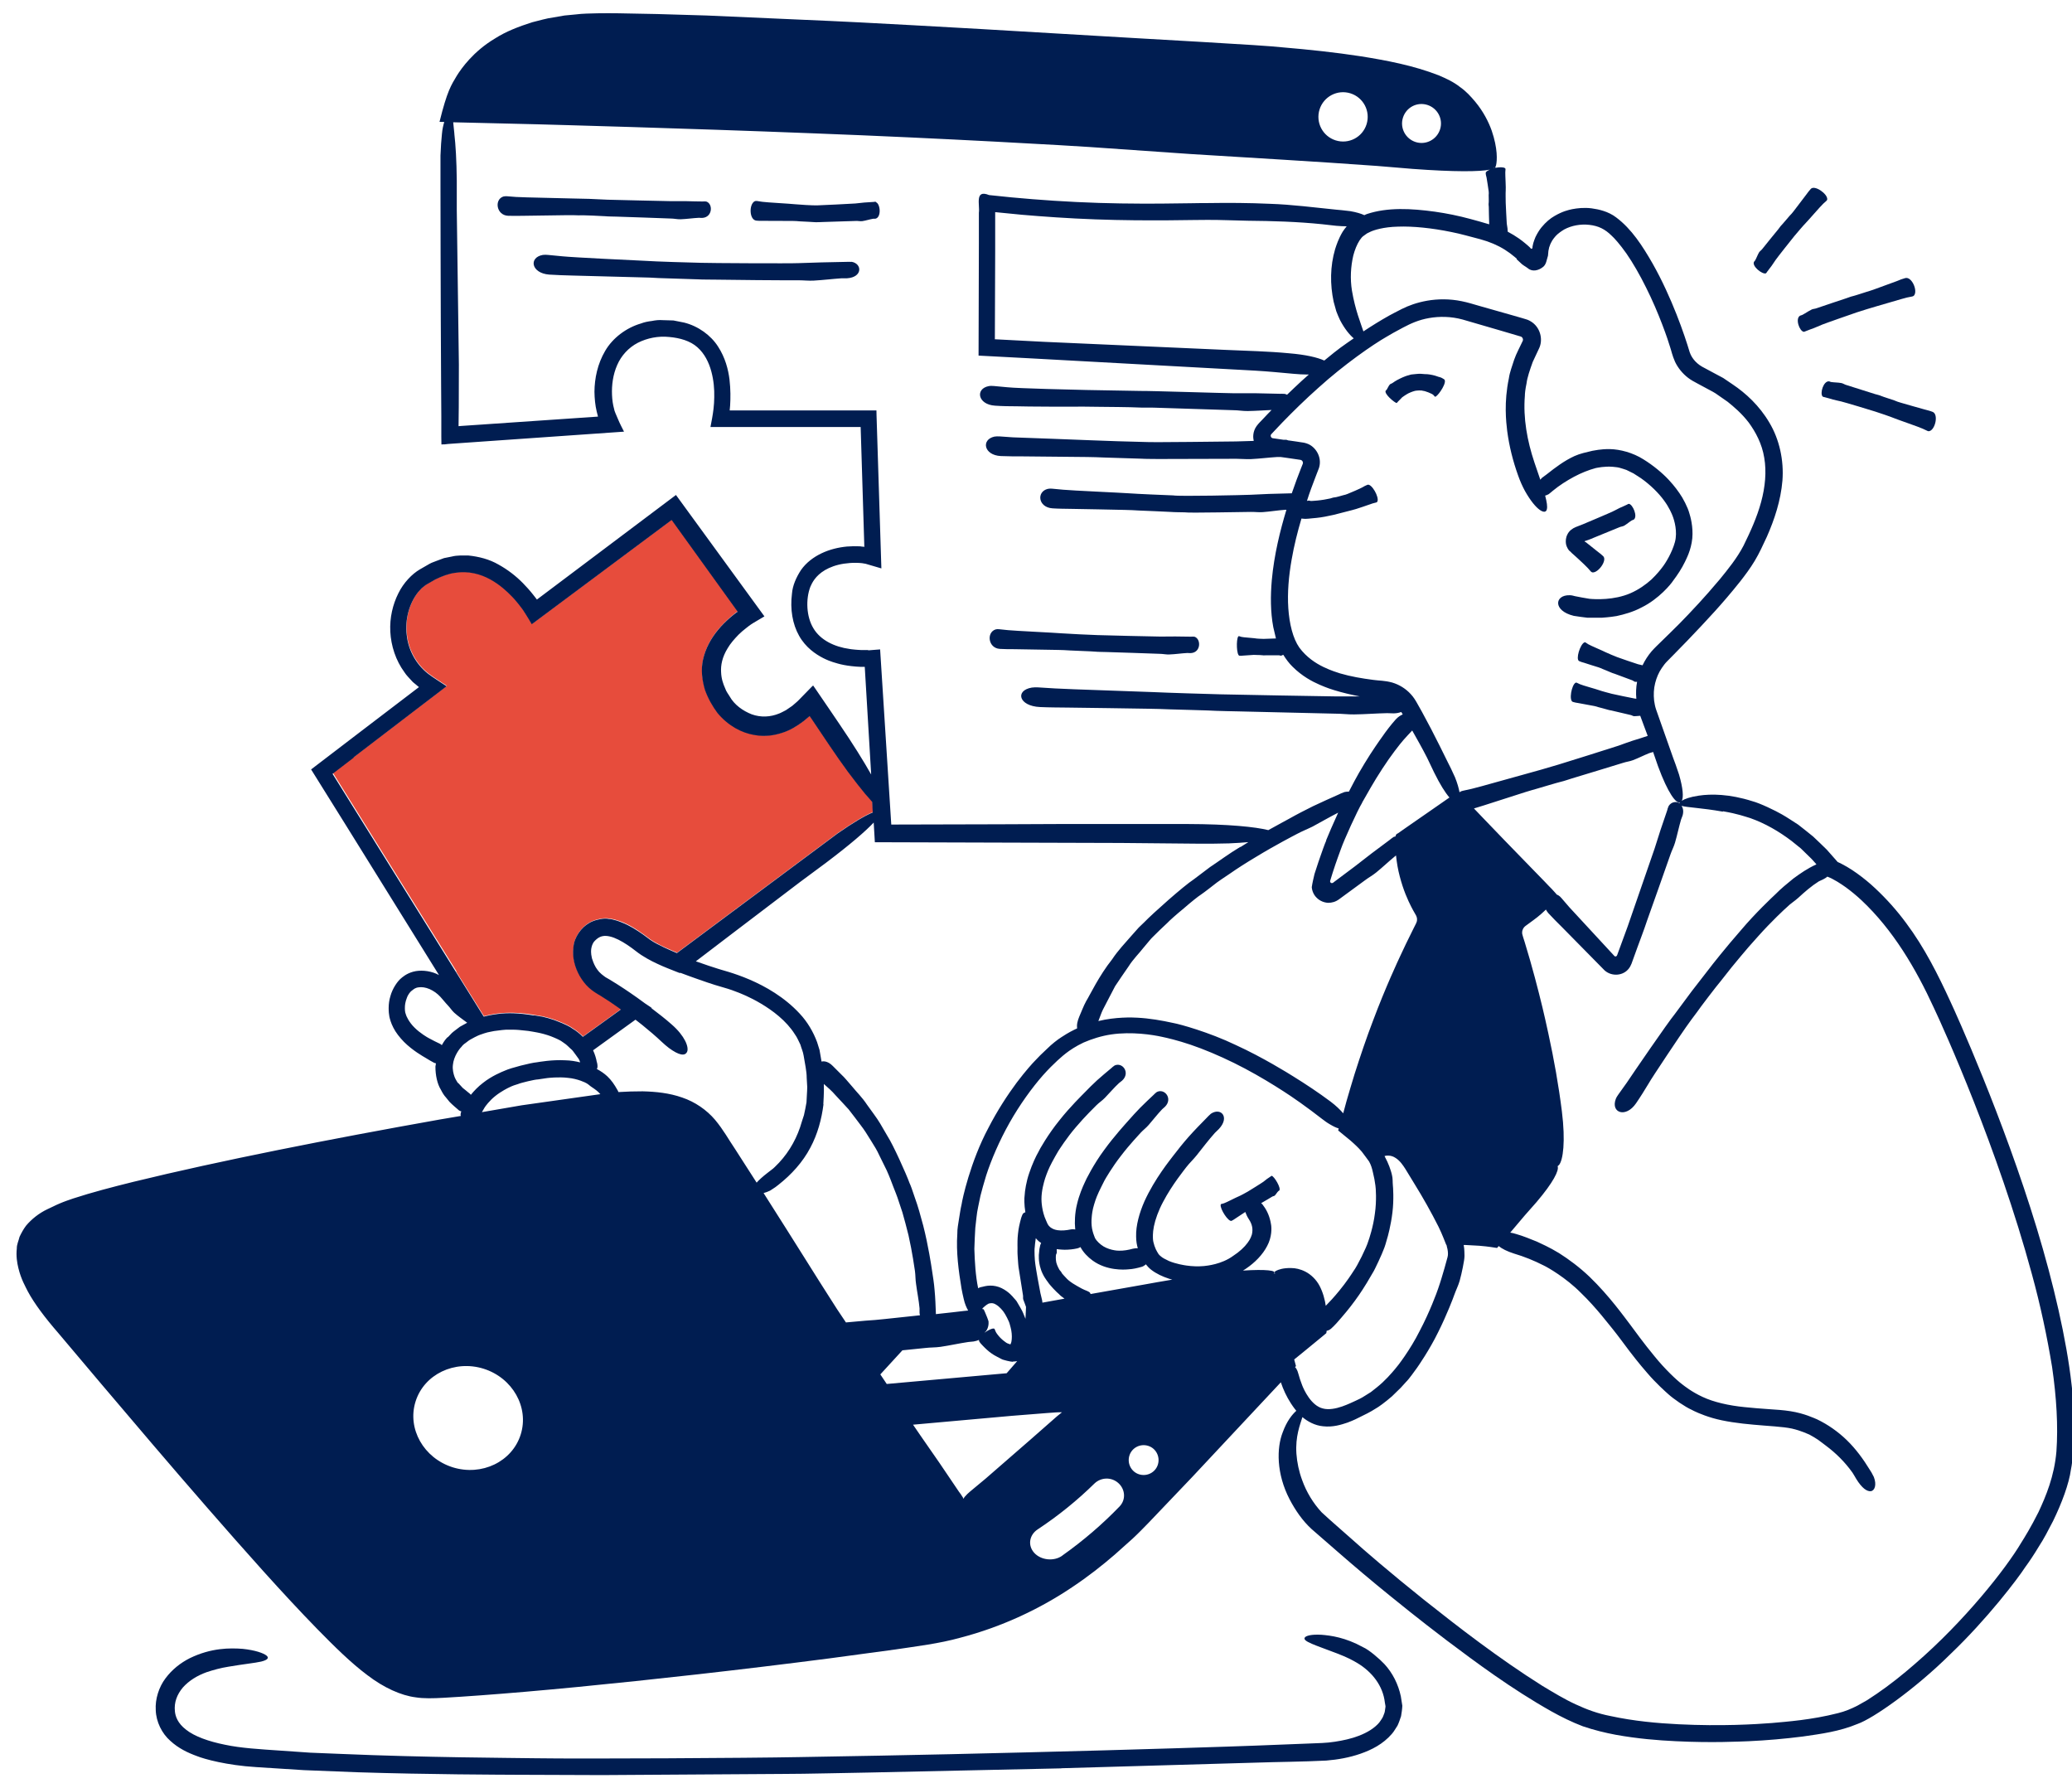 <svg width="197" height="170" viewBox="0 0 197 170" fill="none" xmlns="http://www.w3.org/2000/svg">
<g clip-path="url(#clip0_2022_1945)">
<path d="M43.379 92.364C43.909 93.204 44.429 94.044 44.949 94.884C45.209 95.304 45.469 95.714 45.719 96.124L45.969 96.524L46.019 96.594C46.019 96.594 46.069 96.574 46.099 96.574L46.209 96.544L46.579 96.464C46.829 96.414 47.079 96.374 47.329 96.344C47.829 96.284 48.319 96.264 48.799 96.274C49.579 96.294 50.299 96.384 51.009 96.514C51.169 96.534 51.329 96.564 51.479 96.594C51.499 96.594 51.509 96.594 51.529 96.594C51.559 96.594 51.579 96.614 51.609 96.614C51.989 96.704 52.359 96.804 52.699 96.924C52.769 96.944 52.839 96.974 52.909 97.004C53.689 97.284 54.269 97.594 54.419 97.724C54.779 97.934 55.119 98.214 55.439 98.524C56.829 97.524 58.029 96.664 59.049 95.924C58.969 95.864 58.899 95.814 58.819 95.754C58.289 95.384 57.699 94.984 57.089 94.604C56.829 94.454 56.349 94.174 56.009 93.854C55.659 93.524 55.369 93.144 55.129 92.734C54.669 91.914 54.409 90.964 54.539 89.994C54.619 89.014 55.319 88.104 56.039 87.704C56.329 87.534 56.629 87.434 56.919 87.374C57.199 87.304 57.489 87.274 57.779 87.294C57.809 87.294 57.829 87.304 57.859 87.314C57.999 87.324 58.129 87.344 58.239 87.364C58.379 87.394 58.499 87.424 58.619 87.464C59.619 87.744 60.419 88.284 61.169 88.804C61.669 89.184 61.979 89.424 62.459 89.674C62.909 89.924 63.399 90.144 63.889 90.354L64.359 90.554C64.359 90.554 64.399 90.554 64.409 90.544L64.539 90.444L65.869 89.454C69.679 86.624 73.479 83.794 77.289 80.954C77.819 80.554 78.419 80.114 79.669 79.184C81.169 78.134 82.309 77.474 82.999 77.194C82.979 76.854 82.959 76.514 82.939 76.184C82.919 76.154 82.889 76.134 82.869 76.104C82.679 75.894 82.469 75.664 82.239 75.384C81.779 74.834 81.249 74.154 80.639 73.334C80.049 72.534 79.459 71.694 78.899 70.854L77.749 69.144L77.179 68.294L77.039 68.094V68.074L77.019 68.044C77.019 68.024 76.999 68.044 76.989 68.044L76.449 68.494C75.839 68.954 75.169 69.384 74.389 69.624C73.779 69.834 72.839 70.044 71.689 69.824C70.549 69.614 69.269 68.984 68.229 67.734C67.759 67.094 67.349 66.394 67.039 65.534C66.789 64.664 66.629 63.654 66.869 62.624C67.099 61.604 67.619 60.634 68.319 59.804C68.669 59.384 69.059 59.004 69.479 58.634L69.809 58.364C69.859 58.314 69.919 58.274 69.979 58.234L70.069 58.164L70.159 58.114C68.879 56.334 66.219 52.644 63.879 49.394C57.599 54.074 52.809 57.644 50.579 59.304C50.369 58.944 50.179 58.624 49.999 58.344C49.829 58.054 49.629 57.794 49.579 57.724C49.419 57.494 49.269 57.334 49.169 57.204C48.949 56.934 48.819 56.814 48.709 56.684C48.219 56.174 47.539 55.534 46.619 55.034C45.709 54.534 44.559 54.214 43.309 54.414C42.689 54.494 42.059 54.734 41.429 55.034C41.129 55.214 40.819 55.384 40.509 55.564L40.129 55.864L39.789 56.234C38.939 57.294 38.499 58.844 38.689 60.304C38.839 61.774 39.599 63.134 40.729 64.014C41.329 64.464 41.879 64.794 42.449 65.174C42.519 65.194 42.449 65.224 42.419 65.244L42.319 65.324L42.119 65.474L41.719 65.784C41.449 65.984 41.189 66.194 40.919 66.394C40.279 66.884 39.659 67.354 39.059 67.814C36.789 69.554 34.869 71.014 33.659 71.944C33.499 72.074 33.249 72.264 31.659 73.474C32.739 75.204 36.289 80.904 40.259 87.284C41.289 88.934 42.349 90.634 43.399 92.324L43.379 92.364Z" fill="#E74C3C"/>
<path d="M30.149 154.844C31.799 156.524 33.349 158.064 34.929 159.244C36.479 160.434 38.139 161.184 39.529 161.354C40.269 161.474 41.189 161.454 42.199 161.394C43.219 161.334 44.389 161.264 45.689 161.164C48.299 160.974 51.449 160.704 54.949 160.364C61.959 159.684 70.399 158.744 78.829 157.654C80.939 157.374 83.039 157.084 85.119 156.804C87.179 156.494 89.299 156.244 91.309 155.684C95.339 154.634 98.969 152.884 101.949 150.874C103.449 149.874 104.789 148.824 105.989 147.784C106.569 147.264 107.139 146.754 107.679 146.274C108.249 145.744 108.709 145.264 109.169 144.794C110.979 142.904 112.399 141.404 113.329 140.434L121.779 131.404C122.009 132.094 122.319 132.764 122.739 133.414C122.809 133.514 122.969 133.774 123.249 134.114C122.849 134.474 122.339 135.104 121.959 136.154C121.369 137.654 121.349 140.094 122.609 142.524C123.149 143.554 123.829 144.554 124.689 145.344L127.159 147.494C128.809 148.934 130.459 150.324 132.139 151.684C132.809 152.224 134.799 153.854 137.529 155.924C140.269 157.984 143.699 160.544 147.499 162.684C148.449 163.214 149.439 163.704 150.489 164.104C151.549 164.464 152.609 164.724 153.629 164.914C155.679 165.284 157.629 165.444 159.349 165.524C162.799 165.694 165.389 165.554 166.259 165.524C167.979 165.444 169.709 165.294 171.429 165.074C173.149 164.824 174.879 164.604 176.629 163.874C178.059 163.374 182.039 160.614 185.449 157.234C188.919 153.924 191.839 150.084 192.569 148.954C192.959 148.424 193.399 147.764 193.849 147.014C194.329 146.284 194.759 145.444 195.199 144.594C196.029 142.894 196.719 141.044 196.899 139.694C197.039 139.064 197.489 135.894 196.959 131.614C196.479 127.334 195.239 121.984 193.649 116.754C190.469 106.294 185.969 96.334 185.449 95.234C184.269 92.664 182.959 90.054 181.229 87.744C180.359 86.564 179.379 85.464 178.289 84.444C177.749 83.934 177.169 83.464 176.559 83.024C176.249 82.804 175.939 82.594 175.609 82.404L175.099 82.124C174.929 82.034 174.679 81.924 174.729 81.954L173.689 80.774C173.269 80.344 172.819 79.944 172.389 79.524C171.929 79.134 171.439 78.774 170.969 78.394C170.459 78.074 169.959 77.724 169.429 77.424C168.789 77.054 167.339 76.354 166.609 76.164C164.409 75.464 162.669 75.464 161.529 75.634C160.689 75.754 160.159 75.954 159.899 76.124C160.079 75.804 160.019 74.934 159.639 73.634C159.369 72.804 159.219 72.424 159.089 72.074L157.769 68.334C157.669 68.034 157.539 67.684 157.449 67.424C157.359 67.154 157.309 66.884 157.269 66.604C157.209 66.044 157.229 65.474 157.369 64.934C157.499 64.424 157.699 63.934 157.999 63.504C158.149 63.284 158.299 63.074 158.489 62.884L159.129 62.234C159.999 61.354 160.859 60.464 161.709 59.554C162.149 59.064 163.649 57.544 165.469 55.254C165.919 54.674 166.389 54.054 166.829 53.324C167.289 52.564 167.609 51.824 167.989 51.024C168.699 49.414 169.309 47.604 169.469 45.684C169.619 43.764 169.179 41.754 168.219 40.164C167.279 38.564 165.979 37.374 164.739 36.544C164.429 36.334 164.129 36.124 163.839 35.934C163.539 35.774 163.239 35.614 162.959 35.464C162.679 35.314 162.409 35.174 162.159 35.034C161.889 34.894 161.759 34.824 161.589 34.704C160.949 34.244 160.729 33.704 160.649 33.474C160.179 31.884 158.959 28.284 157.109 25.024C156.169 23.394 155.139 21.774 153.669 20.674C153.329 20.404 152.849 20.174 152.459 20.054C152.069 19.924 151.679 19.854 151.319 19.804C150.589 19.714 149.959 19.794 149.479 19.884C149.109 19.964 148.569 20.084 147.799 20.534C147.409 20.754 146.979 21.104 146.559 21.614C146.349 21.874 146.159 22.184 145.989 22.534C145.919 22.714 145.839 22.904 145.779 23.114C145.759 23.214 145.729 23.324 145.709 23.434C145.709 23.434 145.709 23.464 145.709 23.474C145.699 23.534 145.709 23.624 145.639 23.644C145.559 23.674 145.509 23.574 145.459 23.524L145.309 23.384C145.219 23.304 145.119 23.224 145.029 23.144C144.839 22.984 144.629 22.824 144.419 22.674C144.089 22.444 143.729 22.224 143.349 22.024C143.349 21.924 143.339 21.824 143.329 21.714C143.309 21.564 143.289 21.404 143.259 21.254C143.239 21.094 143.169 19.444 143.159 19.274C143.159 19.054 143.139 18.344 143.159 18.124C143.189 17.894 143.109 16.634 143.119 16.394L143.139 16.084C143.139 16.084 143.139 16.014 143.089 15.984C142.929 15.874 142.549 15.884 142.179 15.954V15.874C142.179 15.874 142.219 15.784 142.239 15.724C142.349 15.264 142.409 14.124 141.829 12.424C141.529 11.584 141.039 10.604 140.239 9.644C139.829 9.164 139.409 8.684 138.789 8.254C138.179 7.774 137.509 7.474 136.799 7.164C134.349 6.214 131.879 5.754 129.399 5.354C126.919 4.974 124.449 4.714 121.969 4.504C119.979 4.274 110.209 3.774 100.459 3.184C90.699 2.594 80.929 2.074 78.959 1.994C75.039 1.824 71.119 1.644 67.199 1.474C66.439 1.454 64.699 1.404 62.469 1.334C61.359 1.314 60.119 1.294 58.819 1.264C58.169 1.264 57.509 1.244 56.809 1.264C56.119 1.284 55.419 1.284 54.719 1.374L53.669 1.474L52.629 1.654C51.939 1.744 51.269 1.954 50.609 2.114C49.309 2.524 48.079 3.004 47.069 3.654C44.999 4.884 43.859 6.514 43.429 7.204C42.899 8.094 42.519 8.624 41.789 11.584C41.939 11.584 42.089 11.584 42.239 11.594C42.149 11.894 42.059 12.264 42.019 12.724C41.959 13.274 41.909 13.984 41.879 14.794C41.879 16.214 41.879 16.894 41.879 17.494C41.879 21.814 41.899 26.144 41.909 30.464L41.939 36.514L41.959 39.534V41.524L41.969 42.204C41.939 42.284 42.039 42.244 42.089 42.244H42.259L42.599 42.204L43.879 42.114C45.149 42.024 49.689 41.704 59.329 41.034C59.149 40.664 58.939 40.294 58.779 39.894C58.609 39.504 58.389 39.014 58.389 38.884C58.269 38.454 58.209 38.014 58.189 37.544C58.149 36.614 58.279 35.614 58.679 34.704C59.069 33.804 59.759 33.044 60.649 32.584C61.539 32.134 62.589 31.924 63.629 32.034C64.649 32.124 65.629 32.404 66.309 33.014C66.989 33.614 67.399 34.454 67.629 35.304C67.859 36.154 67.929 37.004 67.909 37.764C67.899 38.154 67.889 38.474 67.839 38.864C67.769 39.484 67.649 40.064 67.549 40.594C76.339 40.594 79.979 40.594 81.089 40.594C81.229 40.594 81.379 40.594 81.829 40.594C81.899 42.974 82.039 47.424 82.179 51.994C82.129 51.974 82.089 51.964 82.039 51.964H81.969L81.779 51.934C81.359 51.914 80.939 51.924 80.529 51.954C79.699 52.034 78.879 52.234 78.119 52.594C77.359 52.954 76.649 53.484 76.159 54.184C75.699 54.884 75.359 55.664 75.299 56.424C75.109 57.914 75.349 59.334 75.979 60.444C76.609 61.564 77.559 62.194 78.259 62.554C78.559 62.704 78.939 62.884 79.639 63.074C79.989 63.174 80.419 63.264 80.959 63.324C81.229 63.364 81.529 63.374 81.859 63.394C81.939 63.394 82.019 63.394 82.109 63.394H82.219C82.349 65.594 82.569 69.334 82.829 73.624C82.099 72.334 81.099 70.724 79.779 68.784L78.829 67.384L78.139 66.374L77.669 65.684L77.429 65.334L77.309 65.164C77.309 65.164 77.209 65.254 77.169 65.294L75.999 66.494C75.729 66.774 75.709 66.754 75.599 66.864L75.319 67.104L74.719 67.514C74.509 67.614 74.299 67.744 74.089 67.824C73.239 68.174 72.329 68.214 71.469 67.904C70.629 67.574 69.819 67.004 69.369 66.194C69.279 66.024 69.059 65.784 68.929 65.394C68.759 65.014 68.579 64.514 68.559 63.884C68.519 63.254 68.659 62.464 69.189 61.614C69.439 61.184 69.809 60.754 70.229 60.324C70.449 60.114 70.689 59.894 70.959 59.694L71.189 59.514C71.329 59.404 71.489 59.304 71.649 59.204C71.989 59.004 72.329 58.804 72.679 58.594C71.509 56.994 67.639 51.684 64.269 47.054C57.579 52.084 52.289 56.064 51.049 56.994L51.009 56.944L50.879 56.774C50.809 56.674 50.739 56.584 50.659 56.494C50.369 56.124 50.039 55.764 49.709 55.424C49.039 54.744 48.259 54.144 47.389 53.664C46.529 53.164 45.519 52.904 44.499 52.804C43.989 52.814 43.469 52.774 42.969 52.904L42.219 53.054L41.519 53.314C41.349 53.394 41.089 53.454 40.829 53.604C40.569 53.754 40.259 53.934 39.909 54.134C39.189 54.554 38.369 55.384 37.869 56.414C37.349 57.454 37.039 58.714 37.109 60.054C37.179 61.384 37.619 62.774 38.459 63.914C38.649 64.214 38.909 64.454 39.139 64.714C39.249 64.854 39.399 64.954 39.529 65.064L39.729 65.234C39.839 65.324 39.749 65.234 39.779 65.274C39.819 65.294 39.849 65.314 39.799 65.344C39.009 65.944 38.249 66.524 37.569 67.044C35.959 68.264 34.709 69.224 34.159 69.644C32.969 70.554 31.299 71.834 29.579 73.144C30.789 75.074 32.029 77.064 32.879 78.434C33.339 79.184 36.369 84.054 39.969 89.844C40.549 90.774 41.139 91.724 41.739 92.694C41.649 92.654 41.569 92.604 41.479 92.564C40.779 92.264 39.929 92.194 39.279 92.374C38.619 92.554 38.239 92.914 38.129 93.004C37.819 93.254 37.319 93.944 37.119 94.694C36.879 95.444 36.949 96.274 37.019 96.634C37.059 96.824 37.159 97.234 37.399 97.694C37.629 98.154 37.999 98.624 38.409 99.044C39.229 99.864 40.209 100.414 40.499 100.584C40.749 100.744 40.999 100.884 41.259 101.024C41.319 101.054 41.379 101.064 41.449 101.084C41.429 101.184 41.409 101.294 41.399 101.394C41.399 102.204 41.569 103.034 41.919 103.594C42.069 103.894 42.229 104.144 42.389 104.314C42.539 104.504 42.659 104.644 42.739 104.744C43.019 105.034 43.339 105.294 43.649 105.564C43.709 105.604 43.789 105.624 43.859 105.654C43.819 105.754 43.789 105.854 43.789 105.964C43.789 106.014 43.809 106.044 43.819 106.084C43.149 106.204 42.479 106.314 41.809 106.424C31.349 108.284 20.929 110.334 12.699 112.344C10.639 112.854 8.729 113.354 6.979 113.924C6.539 114.074 6.119 114.214 5.679 114.404L5.359 114.544L5.089 114.674C4.889 114.764 4.689 114.864 4.499 114.954C3.719 115.324 3.019 115.874 2.479 116.514C2.229 116.844 2.029 117.214 1.859 117.574C1.769 117.954 1.589 118.314 1.599 118.674C1.519 119.394 1.619 120.024 1.749 120.554C2.009 121.624 2.419 122.304 2.639 122.754C3.259 123.914 4.279 125.264 5.519 126.694C6.739 128.134 8.129 129.784 9.639 131.574C12.669 135.144 16.169 139.274 19.729 143.354C23.289 147.434 26.879 151.494 30.169 154.864L30.149 154.844ZM56.749 100.994C56.679 100.594 56.559 100.214 56.389 99.844C57.849 98.794 59.199 97.824 60.419 96.934C60.679 97.134 60.909 97.314 61.059 97.434C61.699 97.954 62.329 98.484 62.919 99.044C63.139 99.254 63.369 99.444 63.599 99.624C64.549 100.324 65.129 100.424 65.329 99.984C65.519 99.544 65.109 98.474 63.869 97.394C63.249 96.844 62.599 96.344 61.939 95.844L61.969 95.824C61.969 95.824 61.889 95.764 61.849 95.734C61.679 95.614 61.499 95.504 61.339 95.394C61.079 95.204 60.829 95.014 60.569 94.834C60.339 94.674 59.669 94.194 58.729 93.594C58.489 93.444 58.239 93.294 57.969 93.124C57.839 93.054 57.659 92.954 57.569 92.894C57.519 92.864 57.469 92.824 57.419 92.784C57.259 92.674 57.119 92.544 56.989 92.414C56.989 92.414 56.979 92.404 56.969 92.394C56.849 92.264 56.749 92.114 56.649 91.964L56.639 91.944C56.459 91.634 56.349 91.324 56.279 91.094C56.159 90.584 56.199 90.294 56.219 90.164C56.259 89.924 56.339 89.714 56.459 89.544C56.579 89.394 56.799 89.194 56.979 89.104C57.349 88.904 57.819 88.934 58.379 89.144C58.929 89.354 59.509 89.714 60.059 90.114C60.329 90.304 60.589 90.534 60.969 90.784C61.319 91.014 61.659 91.204 62.009 91.384C62.329 91.544 62.649 91.694 62.969 91.834L63.449 92.034L64.179 92.324L64.639 92.504L64.679 92.474C65.859 92.924 66.939 93.284 67.279 93.404C67.679 93.544 68.229 93.714 68.829 93.884C69.329 94.024 69.869 94.214 70.229 94.364C70.389 94.434 71.259 94.754 72.349 95.404C73.429 96.044 74.759 97.024 75.569 98.314C75.799 98.624 75.929 98.974 76.099 99.304C76.199 99.664 76.349 99.964 76.409 100.354C76.529 101.114 76.699 101.824 76.699 102.464C76.719 102.774 76.739 103.074 76.749 103.334C76.749 103.594 76.729 103.834 76.719 104.034C76.699 104.434 76.689 104.704 76.679 104.794C76.619 105.204 76.519 105.604 76.439 106.004C76.319 106.394 76.179 106.774 76.069 107.164C75.589 108.574 74.779 109.884 73.669 110.934C73.529 111.094 73.149 111.344 72.989 111.484C72.509 111.854 72.169 112.164 71.939 112.424C71.289 111.404 70.599 110.334 69.879 109.214C69.279 108.334 68.789 107.414 67.979 106.444C67.189 105.514 66.079 104.744 64.859 104.334C63.639 103.904 62.359 103.774 61.099 103.744C60.339 103.744 59.569 103.764 58.799 103.814C58.759 103.694 58.709 103.624 58.679 103.574C58.429 103.124 58.129 102.684 57.749 102.324C57.449 102.044 57.109 101.814 56.749 101.624C56.769 101.564 56.799 101.514 56.809 101.444C56.819 101.194 56.769 101.084 56.759 100.984L56.749 100.994ZM33.639 71.984C34.849 71.054 36.769 69.584 39.039 67.854C39.639 67.394 40.259 66.924 40.899 66.434C41.159 66.234 41.429 66.034 41.699 65.824L42.099 65.514L42.299 65.364L42.399 65.284C42.399 65.284 42.499 65.234 42.429 65.214C41.859 64.824 41.309 64.504 40.709 64.054C39.579 63.174 38.819 61.824 38.669 60.344C38.489 58.884 38.919 57.334 39.769 56.274L40.109 55.904L40.489 55.604C40.799 55.424 41.109 55.244 41.409 55.074C42.029 54.774 42.659 54.534 43.289 54.454C44.529 54.254 45.689 54.574 46.599 55.074C47.509 55.574 48.189 56.204 48.689 56.724C48.799 56.844 48.929 56.974 49.149 57.244C49.259 57.384 49.399 57.544 49.559 57.764C49.609 57.824 49.809 58.094 49.979 58.384C50.159 58.664 50.349 58.984 50.559 59.344C52.789 57.684 57.579 54.114 63.859 49.434C66.189 52.674 68.849 56.364 70.139 58.154L70.049 58.204L69.959 58.274C69.899 58.314 69.849 58.354 69.789 58.404L69.459 58.674C69.039 59.044 68.639 59.424 68.299 59.844C67.599 60.674 67.079 61.644 66.849 62.664C66.609 63.694 66.769 64.714 67.019 65.574C67.329 66.434 67.739 67.134 68.209 67.774C69.249 69.024 70.529 69.664 71.669 69.864C72.819 70.084 73.759 69.864 74.369 69.664C75.149 69.424 75.819 68.994 76.429 68.534L76.969 68.084C76.969 68.084 76.989 68.064 76.999 68.084V68.114L77.019 68.134L77.159 68.334L77.729 69.184L78.879 70.894C79.449 71.734 80.029 72.574 80.619 73.374C81.229 74.194 81.769 74.874 82.219 75.424C82.449 75.694 82.659 75.934 82.849 76.144C82.869 76.164 82.899 76.194 82.919 76.224C82.939 76.554 82.959 76.894 82.979 77.234C82.289 77.514 81.149 78.174 79.649 79.224C78.399 80.154 77.799 80.594 77.269 80.994C73.469 83.824 69.659 86.654 65.849 89.494L64.519 90.484L64.389 90.584C64.389 90.584 64.359 90.614 64.339 90.594L63.869 90.394C63.379 90.184 62.889 89.954 62.439 89.714C61.959 89.464 61.649 89.224 61.149 88.844C60.529 88.414 59.879 87.984 59.099 87.684C58.959 87.624 58.789 87.564 58.599 87.504C58.479 87.474 58.359 87.434 58.219 87.404C58.109 87.374 57.969 87.364 57.839 87.354C57.809 87.354 57.789 87.344 57.759 87.334C57.469 87.304 57.179 87.344 56.899 87.414C56.599 87.474 56.299 87.574 56.019 87.744C55.299 88.144 54.599 89.054 54.519 90.034C54.389 91.004 54.649 91.954 55.109 92.774C55.349 93.184 55.629 93.564 55.989 93.894C56.329 94.214 56.819 94.504 57.069 94.644C57.689 95.024 58.279 95.424 58.799 95.794C58.879 95.854 58.949 95.904 59.029 95.964C58.009 96.704 56.809 97.564 55.419 98.564C55.109 98.254 54.769 97.974 54.399 97.764C54.259 97.634 53.669 97.334 52.889 97.044C52.819 97.014 52.749 96.994 52.679 96.964C52.339 96.844 51.969 96.744 51.589 96.654C51.559 96.654 51.539 96.634 51.509 96.634C51.489 96.634 51.479 96.634 51.459 96.634C51.299 96.604 51.139 96.584 50.989 96.554C50.919 96.544 50.849 96.524 50.779 96.524C50.749 96.524 50.729 96.524 50.699 96.524C50.079 96.424 49.449 96.344 48.779 96.324C48.299 96.314 47.809 96.324 47.309 96.394C47.059 96.424 46.809 96.464 46.559 96.514L46.189 96.594L46.079 96.624C46.079 96.624 46.019 96.644 45.999 96.644L45.949 96.574L45.699 96.174C45.439 95.764 45.189 95.354 44.929 94.934C44.409 94.104 43.889 93.264 43.359 92.414C42.309 90.724 41.249 89.034 40.219 87.374C36.249 81.004 32.699 75.294 31.619 73.564C33.209 72.344 33.459 72.154 33.619 72.034L33.639 71.984ZM129.509 76.294C129.509 76.294 129.529 76.244 129.559 76.204L129.629 76.084C129.899 75.614 130.619 74.304 131.429 73.074C132.229 71.834 133.129 70.694 133.439 70.344C133.709 70.044 133.979 69.744 134.259 69.454C134.259 69.454 134.259 69.444 134.269 69.444C134.749 70.294 135.229 71.144 135.679 72.024C135.839 72.364 136.189 73.084 136.349 73.424C136.919 74.584 137.409 75.354 137.809 75.814C137.349 76.134 136.699 76.584 135.909 77.134C135.449 77.454 134.939 77.804 134.409 78.174C134.139 78.364 133.869 78.544 133.589 78.744L132.919 79.214C132.749 79.274 132.699 79.384 132.679 79.514C132.619 79.534 132.559 79.534 132.499 79.564C132.299 79.694 132.219 79.774 132.139 79.834L130.399 81.134L128.799 82.374C128.639 82.494 127.989 82.974 126.809 83.864C126.749 83.954 126.549 84.004 126.479 83.854C126.439 83.784 126.479 83.704 126.499 83.634C126.569 83.404 126.639 83.174 126.709 82.954C127.059 81.854 127.409 80.944 127.489 80.714C127.789 79.844 129.049 77.074 129.519 76.294H129.509ZM78.279 104.994C78.279 104.724 78.359 104.024 78.329 103.044C78.709 103.384 79.099 103.714 79.429 104.104C79.519 104.194 79.769 104.474 80.119 104.844C80.289 105.034 80.479 105.244 80.689 105.464C80.869 105.704 81.059 105.954 81.259 106.204C81.629 106.714 82.039 107.204 82.309 107.634C82.579 108.064 82.779 108.384 82.849 108.494C83.119 108.924 83.389 109.354 83.599 109.824C83.689 110.004 83.999 110.634 84.309 111.264C84.599 111.904 84.839 112.574 84.909 112.754C85.049 113.114 85.319 113.774 85.429 114.144C85.459 114.234 85.599 114.654 85.799 115.254C85.969 115.864 86.189 116.644 86.379 117.434C86.739 119.024 86.959 120.634 86.989 120.814C87.049 121.234 87.029 121.654 87.099 122.074C87.199 122.844 87.359 123.604 87.429 124.374C87.429 124.484 87.429 124.704 87.429 124.814C87.429 124.894 87.459 124.964 87.469 125.034C85.949 125.194 84.399 125.364 84.089 125.394C83.499 125.464 82.909 125.504 82.319 125.544C82.049 125.564 81.289 125.634 80.429 125.714C79.859 124.874 79.299 124.034 78.769 123.174C77.949 121.914 75.739 118.344 72.599 113.414C72.789 113.364 72.999 113.294 73.219 113.184C73.659 112.914 73.849 112.764 74.019 112.624C75.239 111.664 76.319 110.484 77.049 109.094C77.739 107.804 78.119 106.384 78.299 104.954L78.279 104.994ZM102.729 118.554C102.989 119.044 103.419 119.494 103.889 119.834C105.209 120.794 106.849 120.714 107.299 120.664C107.709 120.644 108.099 120.554 108.489 120.444C108.639 120.414 108.769 120.334 108.889 120.244C108.909 120.224 108.919 120.204 108.939 120.184C109.079 120.364 109.259 120.554 109.449 120.704C109.939 121.084 110.529 121.354 111.139 121.554C111.249 121.594 111.359 121.614 111.459 121.644C110.359 121.824 109.619 121.964 108.939 122.084L103.689 123.014C103.669 122.944 103.639 122.884 103.589 122.844C103.439 122.744 103.269 122.684 103.099 122.614C102.949 122.574 101.859 121.944 101.769 121.844C101.659 121.764 101.549 121.674 101.459 121.584C101.399 121.504 100.949 121.074 100.929 120.974C100.899 120.884 100.759 120.774 100.719 120.694C100.699 120.654 100.509 120.334 100.429 120.014C100.359 119.684 100.389 119.354 100.399 119.314C100.399 119.224 100.479 119.154 100.479 119.064C100.479 118.964 100.479 118.854 100.469 118.744C100.799 118.794 101.059 118.794 101.209 118.804C101.629 118.804 102.029 118.764 102.429 118.674C102.529 118.654 102.629 118.604 102.719 118.554H102.729ZM39.509 133.234C40.319 130.644 43.219 129.254 45.979 130.114C48.739 130.984 50.319 133.784 49.509 136.364C48.699 138.954 45.799 140.344 43.039 139.484C40.279 138.614 38.699 135.814 39.509 133.234ZM91.569 142.384C91.379 142.074 91.269 141.934 91.179 141.814L89.319 139.064L87.549 136.514C87.489 136.424 87.319 136.174 86.809 135.434C88.939 135.244 95.409 134.664 96.179 134.594C96.839 134.544 98.189 134.434 99.579 134.324C99.859 134.304 100.139 134.284 100.419 134.264C100.499 134.264 100.579 134.264 100.649 134.254C100.779 134.254 100.889 134.254 100.969 134.254C100.899 134.314 100.879 134.334 100.859 134.344C100.799 134.394 100.659 134.504 100.499 134.634C99.749 135.294 98.849 136.084 97.949 136.874C96.119 138.464 94.299 140.054 93.719 140.554L92.239 141.784C92.059 141.934 91.879 142.104 91.729 142.284C91.679 142.344 91.639 142.414 91.589 142.474C91.579 142.454 91.569 142.424 91.559 142.404L91.569 142.384ZM96.299 129.434C96.409 129.434 96.569 129.414 96.709 129.394L95.709 130.544L95.029 130.604L84.309 131.564L83.699 130.654C84.389 129.904 85.209 129.004 85.799 128.364C87.149 128.224 87.839 128.154 87.959 128.144C88.439 128.084 88.939 128.104 89.419 128.034C90.309 127.904 91.179 127.704 92.059 127.574C92.179 127.564 92.449 127.534 92.569 127.524C92.769 127.494 92.939 127.434 93.079 127.374C93.079 127.414 93.079 127.464 93.089 127.494C93.179 127.654 93.309 127.794 93.439 127.924C93.489 127.974 93.749 128.254 94.049 128.494C94.349 128.734 94.699 128.934 94.779 128.964C94.929 129.034 95.069 129.124 95.219 129.194C95.329 129.274 96.129 129.464 96.299 129.454V129.434ZM91.459 143.704H91.449C91.449 143.704 91.449 143.704 91.459 143.704ZM100.999 147.884C100.209 148.454 98.969 148.324 98.329 147.614C97.689 146.904 97.869 145.914 98.649 145.394C100.649 144.074 102.449 142.604 104.049 141.034C104.679 140.424 105.659 140.394 106.319 140.974C106.979 141.554 107.079 142.554 106.439 143.214C104.829 144.884 103.009 146.454 100.989 147.884H100.999ZM107.379 138.374C107.609 137.624 108.409 137.214 109.159 137.444C109.909 137.674 110.319 138.474 110.089 139.224C109.859 139.974 109.059 140.384 108.309 140.154C107.559 139.924 107.149 139.124 107.379 138.374ZM98.939 120.594C99.139 121.264 99.559 121.784 99.629 121.874C99.789 122.144 100.479 122.864 100.699 123.034C100.769 123.124 100.969 123.284 101.209 123.454L99.709 123.724L99.109 123.834C99.109 123.754 99.089 123.674 99.079 123.594L98.919 122.924C98.859 122.684 98.439 120.334 98.429 120.124C98.379 119.824 98.329 118.844 98.379 118.564C98.389 118.434 98.419 118.084 98.479 117.704C98.569 117.814 98.669 117.914 98.769 118.004C98.839 118.064 98.919 118.104 98.989 118.164C98.959 118.234 98.919 118.304 98.899 118.384C98.839 118.624 98.799 118.854 98.789 119.104C98.759 119.224 98.719 119.954 98.949 120.614L98.939 120.594ZM96.139 127.634C96.119 127.694 96.089 127.744 96.069 127.804C95.889 127.754 95.679 127.664 95.609 127.594C95.539 127.544 95.309 127.384 95.099 127.164C94.889 126.944 94.709 126.694 94.669 126.594C94.629 126.514 94.599 126.434 94.569 126.354C94.559 126.324 94.539 126.304 94.489 126.294C94.309 126.274 93.949 126.444 93.629 126.674C93.629 126.674 93.629 126.664 93.629 126.654H93.639C93.639 126.654 93.639 126.644 93.639 126.634C93.669 126.604 93.699 126.594 93.729 126.564C93.869 126.394 93.969 126.144 93.989 125.864C93.989 125.794 93.989 125.724 93.989 125.644C93.989 125.584 93.909 125.384 93.859 125.244C93.799 125.084 93.729 124.914 93.649 124.734C93.609 124.644 93.559 124.554 93.519 124.454C93.489 124.454 93.449 124.454 93.419 124.454C93.419 124.434 93.409 124.394 93.409 124.374C93.499 124.284 93.589 124.204 93.679 124.134C93.789 124.044 93.889 123.984 93.999 123.924C94.059 123.914 94.359 123.794 94.689 124.014C95.039 124.204 95.359 124.624 95.409 124.694C95.569 124.894 95.949 125.624 95.999 125.864C96.029 125.994 96.159 126.374 96.189 126.764C96.229 127.154 96.179 127.524 96.139 127.634ZM126.069 124.244C125.969 123.514 125.769 122.824 125.459 122.234C125.139 121.624 124.629 121.154 124.129 120.894C123.629 120.634 123.149 120.544 122.769 120.544C121.999 120.524 121.549 120.694 121.329 120.804C121.149 120.904 121.129 120.984 121.259 121.054C121.239 121.054 121.209 121.054 121.179 121.054C121.149 121.054 121.119 121.054 121.089 121.064C121.099 121.064 121.119 121.044 121.129 121.044C121.409 120.774 120.349 120.644 118.179 120.784C118.279 120.714 118.389 120.654 118.489 120.584C119.299 120.034 120.049 119.284 120.479 118.444C120.929 117.614 120.919 116.724 120.839 116.354C120.739 115.714 120.489 115.104 120.139 114.644C120.079 114.534 119.999 114.454 119.909 114.374C120.269 114.164 120.909 113.794 120.959 113.754C121.029 113.704 121.149 113.714 121.209 113.644C121.329 113.524 121.419 113.344 121.549 113.224C121.569 113.204 121.619 113.194 121.629 113.174C121.829 112.954 121.159 111.834 120.909 111.774C120.859 111.784 120.849 111.814 120.829 111.824C120.709 111.914 120.579 111.984 120.459 112.074C120.349 112.154 120.239 112.244 120.129 112.334C120.019 112.424 118.759 113.204 118.639 113.274C118.469 113.374 117.919 113.674 117.739 113.744C117.549 113.814 116.579 114.324 116.379 114.384C116.299 114.414 116.209 114.434 116.119 114.454C116.089 114.454 116.059 114.484 116.059 114.534C115.989 114.924 116.799 116.184 117.099 116.054C117.229 115.994 117.339 115.914 117.459 115.834C117.539 115.774 118.169 115.364 118.399 115.214C118.479 115.444 118.589 115.674 118.739 115.904C119.069 116.404 119.139 116.844 119.029 117.344C118.989 117.444 118.919 117.754 118.619 118.144C118.329 118.544 117.839 119.004 117.249 119.384C116.149 120.194 114.749 120.324 114.469 120.354C113.919 120.404 113.349 120.384 112.799 120.304C112.589 120.274 111.809 120.154 111.139 119.874C110.819 119.724 110.499 119.564 110.339 119.404C110.239 119.334 110.209 119.264 110.149 119.214C110.099 119.134 110.069 119.064 110.039 119.034C109.849 118.744 109.629 118.134 109.619 117.754C109.619 117.664 109.579 117.234 109.709 116.584C109.839 115.934 110.139 115.084 110.579 114.264C111.439 112.614 112.669 111.124 112.789 110.954C113.089 110.564 113.459 110.224 113.769 109.834C114.339 109.124 114.889 108.384 115.509 107.694C115.599 107.604 115.799 107.414 115.889 107.324C116.949 106.194 116.079 105.244 115.129 105.874C114.919 106.054 114.839 106.154 114.749 106.244C114.159 106.844 113.569 107.444 113.009 108.074C112.489 108.664 111.999 109.274 111.519 109.904C111.279 110.234 109.799 112.024 108.809 114.204C108.329 115.294 107.989 116.504 108.019 117.544C108.019 117.984 108.089 118.354 108.179 118.664C108.029 118.654 107.879 118.664 107.719 118.704C107.289 118.824 106.839 118.904 106.399 118.894C106.239 118.904 105.309 118.834 104.669 118.314C104.509 118.194 104.369 118.044 104.249 117.904C104.209 117.834 104.129 117.724 104.119 117.714C104.089 117.634 104.059 117.554 104.029 117.484C103.899 117.154 103.849 116.884 103.829 116.794C103.769 116.434 103.759 116.064 103.799 115.684C103.809 115.534 103.859 115.014 104.029 114.484C104.179 113.954 104.409 113.434 104.479 113.294C104.619 113.024 104.859 112.494 105.009 112.224C105.079 112.094 105.739 110.944 106.579 109.874C107.399 108.794 108.349 107.804 108.449 107.684C108.689 107.424 108.979 107.214 109.209 106.944C109.639 106.454 110.039 105.924 110.489 105.454C110.559 105.394 110.699 105.264 110.769 105.204C111.539 104.424 110.709 103.424 109.979 103.814C109.819 103.934 109.759 104.004 109.699 104.064C109.259 104.484 108.819 104.884 108.399 105.314C108.009 105.714 107.629 106.134 107.259 106.554C107.069 106.774 105.949 107.984 104.979 109.324C103.989 110.654 103.229 112.164 103.119 112.444C102.949 112.804 102.599 113.604 102.399 114.474C102.179 115.344 102.169 116.284 102.219 116.714C102.219 116.754 102.219 116.814 102.239 116.874C102.099 116.854 101.949 116.844 101.799 116.874C101.369 116.964 100.929 117.004 100.539 116.944C100.469 116.934 100.229 116.894 100.009 116.764C99.899 116.704 99.799 116.624 99.709 116.514C99.659 116.454 99.639 116.404 99.589 116.324L99.449 116.004C99.049 115.144 99.019 114.184 99.019 113.994C99.019 113.614 99.069 113.224 99.149 112.844C99.179 112.694 99.299 112.164 99.499 111.644C99.689 111.124 99.949 110.614 100.029 110.474C100.179 110.204 100.449 109.694 100.619 109.424C100.699 109.304 101.409 108.174 102.289 107.154C103.159 106.124 104.139 105.174 104.249 105.064C104.499 104.814 104.799 104.624 105.049 104.364C105.499 103.904 105.919 103.394 106.399 102.954C106.469 102.894 106.619 102.784 106.689 102.724C107.489 101.994 106.739 100.944 105.979 101.284C105.809 101.394 105.749 101.464 105.679 101.524C105.219 101.914 104.749 102.294 104.309 102.694C103.899 103.074 103.499 103.464 103.109 103.874C102.909 104.084 101.729 105.224 100.709 106.524C99.669 107.804 98.829 109.264 98.709 109.544C98.509 109.884 98.139 110.664 97.859 111.504C97.569 112.334 97.439 113.224 97.419 113.644C97.379 113.894 97.369 114.514 97.489 115.244C97.379 115.274 97.289 115.324 97.229 115.424C97.119 115.664 97.039 115.914 96.989 116.164C96.959 116.264 96.839 116.764 96.789 117.274C96.729 117.774 96.739 118.274 96.739 118.374C96.749 118.574 96.739 118.764 96.739 118.964C96.729 119.114 96.799 120.024 96.809 120.164C96.809 120.314 96.859 120.564 96.879 120.704C96.899 120.834 97.239 122.984 97.259 123.104C97.289 123.244 97.249 123.394 97.289 123.534C97.369 123.774 97.479 123.994 97.549 124.234V124.304L97.529 124.744L97.499 125.374C97.499 125.374 97.499 125.354 97.489 125.344L97.279 124.824C97.239 124.674 96.789 123.924 96.719 123.804C96.669 123.684 96.469 123.474 96.369 123.364C96.329 123.314 95.929 122.794 95.229 122.454C94.889 122.284 94.469 122.204 94.149 122.214C93.829 122.214 93.619 122.284 93.579 122.284C93.399 122.344 93.179 122.344 93.019 122.454C93.019 122.454 93.019 122.454 92.999 122.464C92.749 121.254 92.679 119.974 92.639 118.724C92.669 118.064 92.679 117.394 92.729 116.724C92.819 116.064 92.849 115.394 92.999 114.734C93.039 114.564 93.109 114.194 93.219 113.674C93.349 113.164 93.529 112.504 93.759 111.754C94.239 110.264 95.019 108.444 95.989 106.724C96.959 105.004 98.129 103.394 99.159 102.224C100.189 101.064 101.099 100.314 101.349 100.124C101.699 99.854 102.279 99.454 103.029 99.104C103.789 98.774 104.709 98.474 105.669 98.334C107.599 98.054 109.579 98.364 110.479 98.564C110.959 98.664 111.959 98.894 113.199 99.314C114.439 99.734 115.899 100.344 117.319 101.044C120.169 102.444 122.829 104.244 123.639 104.834C124.329 105.324 125.009 105.834 125.679 106.354C125.929 106.544 126.179 106.734 126.449 106.884C126.769 107.074 127.039 107.204 127.279 107.274C127.259 107.334 127.249 107.404 127.229 107.464C127.639 107.804 128.029 108.114 128.389 108.414C128.599 108.594 128.789 108.774 128.959 108.934C129.039 109.014 129.119 109.104 129.199 109.174C129.289 109.274 129.299 109.274 129.479 109.484C129.729 109.804 129.959 110.134 130.169 110.414C130.349 110.734 130.449 111.054 130.539 111.474C130.639 111.874 130.719 112.284 130.769 112.694C130.809 112.904 130.899 114.144 130.719 115.374C130.569 116.604 130.169 117.794 130.089 118.004C129.929 118.574 129.059 120.334 128.699 120.814C128.529 121.084 127.979 121.924 127.339 122.694C126.869 123.274 126.359 123.824 126.029 124.154L126.069 124.244ZM126.099 79.894C125.929 80.274 125.679 81.004 125.539 81.404C125.499 81.524 125.249 82.214 124.979 83.084C124.889 83.464 124.779 83.924 124.719 84.334C124.749 84.714 124.919 85.104 125.219 85.374C125.509 85.654 125.899 85.804 126.269 85.824C126.639 85.824 126.979 85.734 127.319 85.484C128.729 84.454 129.619 83.794 129.749 83.704C130.099 83.434 130.499 83.224 130.839 82.944C131.469 82.434 132.059 81.864 132.699 81.344C132.699 81.344 132.719 81.334 132.729 81.324C132.769 81.664 132.809 82.004 132.869 82.334C132.989 83.014 133.169 83.654 133.349 84.214C133.719 85.344 134.159 86.174 134.349 86.524C134.439 86.684 134.539 86.854 134.639 87.034C134.689 87.134 134.719 87.234 134.729 87.344C134.729 87.454 134.729 87.574 134.679 87.674C134.669 87.704 134.659 87.714 134.639 87.774L134.369 88.314C133.889 89.264 133.429 90.234 133.119 90.904C132.929 91.314 131.749 93.814 130.549 97.014C129.939 98.604 129.339 100.374 128.789 102.104C128.519 102.974 128.269 103.834 128.029 104.654C127.919 105.054 127.809 105.444 127.709 105.834C127.419 105.494 127.029 105.114 126.499 104.714C125.359 103.864 124.169 103.074 122.959 102.324C122.479 102.024 120.079 100.524 117.499 99.344C114.939 98.114 112.149 97.354 111.579 97.254C110.449 97.004 109.299 96.804 108.119 96.744C107.679 96.714 106.049 96.664 104.429 97.064C104.579 96.704 104.689 96.334 104.859 95.984L105.419 94.904C105.499 94.764 105.719 94.334 106.019 93.754C106.369 93.214 106.839 92.544 107.299 91.874C107.729 91.184 108.329 90.604 108.719 90.094C109.149 89.594 109.449 89.204 109.569 89.104C110.029 88.634 110.509 88.184 110.989 87.734C111.159 87.544 111.839 86.934 112.549 86.354C113.239 85.754 113.949 85.184 114.169 85.054C114.579 84.774 115.309 84.194 115.699 83.894C115.789 83.814 116.279 83.494 116.959 83.034C117.629 82.564 118.519 81.994 119.429 81.454C121.229 80.354 123.109 79.384 123.319 79.274C123.799 79.014 124.319 78.814 124.799 78.574C125.609 78.134 126.409 77.674 127.229 77.254C126.839 78.094 126.199 79.584 126.079 79.894H126.099ZM117.929 80.504C116.869 81.134 115.869 81.884 115.049 82.424C114.259 83.014 113.679 83.454 113.499 83.594C112.519 84.234 109.599 86.834 108.779 87.684C108.669 87.794 108.489 87.964 108.269 88.174C108.069 88.404 107.819 88.684 107.539 88.994C106.999 89.624 106.299 90.344 105.739 91.194C104.479 92.774 103.609 94.634 103.269 95.174C103.009 95.644 102.829 96.164 102.609 96.654C102.529 96.844 102.469 97.034 102.429 97.224C102.389 97.434 102.389 97.614 102.409 97.764C102.339 97.794 102.259 97.834 102.189 97.864C101.569 98.164 101.119 98.464 100.919 98.594C100.539 98.834 99.989 99.264 99.559 99.694C99.099 100.114 98.659 100.554 98.359 100.884C98.209 101.034 97.519 101.784 96.659 102.924C95.809 104.064 94.809 105.594 93.979 107.214C92.249 110.444 91.479 114.074 91.429 114.474C91.319 114.934 91.259 115.404 91.179 115.874C91.109 116.344 91.009 116.814 91.019 117.294C90.899 119.044 91.139 120.794 91.419 122.494C91.459 122.734 91.569 123.244 91.629 123.484C91.729 123.944 91.889 124.304 92.049 124.584L91.639 124.624L90.529 124.754C90.349 124.774 89.749 124.834 88.979 124.924C88.979 124.884 88.979 124.844 88.979 124.804C88.949 124.084 88.929 123.364 88.859 122.654C88.809 121.984 88.699 121.334 88.599 120.674C88.549 120.334 88.259 118.394 87.779 116.514C87.529 115.574 87.269 114.634 86.999 113.904C86.759 113.164 86.559 112.624 86.479 112.474C86.169 111.604 84.909 108.814 84.399 108.034C84.279 107.824 84.019 107.374 83.689 106.814C83.359 106.254 82.869 105.634 82.419 104.994C81.989 104.334 81.419 103.784 81.009 103.274C80.579 102.784 80.249 102.374 80.059 102.214L79.169 101.324C79.059 101.214 78.939 101.114 78.799 101.034C78.539 100.894 78.309 100.864 78.109 100.914C78.089 100.774 78.059 100.644 78.039 100.504C77.999 100.284 77.959 100.054 77.919 99.814C77.849 99.574 77.769 99.324 77.689 99.074C77.329 98.094 76.769 97.144 76.039 96.364C73.109 93.194 68.799 92.294 68.269 92.094C67.799 91.944 67.039 91.704 66.159 91.384L66.449 91.164L69.649 88.724C71.789 87.094 73.919 85.474 76.069 83.844C76.659 83.404 77.949 82.454 78.539 82.014C80.819 80.294 82.289 79.024 83.069 78.194C83.109 78.814 83.139 79.444 83.179 80.064C93.039 80.094 103.379 80.124 106.559 80.134L114.079 80.204C115.009 80.204 115.939 80.204 116.849 80.174C117.549 80.144 118.149 80.104 118.689 80.054C118.439 80.204 118.189 80.364 117.939 80.524L117.929 80.504ZM123.139 129.954C123.139 129.954 123.199 129.894 123.219 129.864L123.069 129.314L123.049 129.234L123.839 128.594C124.459 128.084 125.079 127.584 125.679 127.084L126.099 126.734C126.119 126.664 126.129 126.584 126.129 126.514C126.279 126.484 126.439 126.414 126.579 126.284C126.929 125.964 127.239 125.614 127.539 125.254C127.659 125.114 128.269 124.414 128.819 123.654C129.379 122.904 129.859 122.104 129.959 121.944L130.529 120.974C130.699 120.734 131.449 119.094 131.539 118.814C131.659 118.554 131.809 118.034 131.879 117.764C131.929 117.634 132.249 116.464 132.389 115.254C132.539 114.044 132.449 112.814 132.429 112.674C132.399 112.364 132.429 112.034 132.349 111.724C132.289 111.434 132.189 111.154 132.089 110.874C131.979 110.574 131.839 110.284 131.689 110.004C131.679 109.974 131.659 109.934 131.639 109.894C131.759 109.864 131.879 109.844 131.989 109.854C132.259 109.854 132.489 109.944 132.699 110.084C133.119 110.354 133.399 110.784 133.619 111.124C134.119 111.944 134.359 112.344 134.449 112.484C135.299 113.854 136.079 115.244 136.769 116.614L137.029 117.174C137.029 117.174 137.169 117.494 137.239 117.674L137.479 118.274L137.509 118.344H137.529C137.569 118.554 137.599 118.644 137.619 118.724C137.679 119.024 137.689 119.284 137.629 119.504L137.339 120.554C137.149 121.204 136.959 121.864 136.729 122.514C136.619 122.854 135.919 124.754 134.979 126.524C134.079 128.324 132.869 129.894 132.629 130.154C132.329 130.514 131.679 131.274 130.909 131.884C130.719 132.034 130.529 132.184 130.339 132.334C130.139 132.454 129.949 132.574 129.779 132.684C129.439 132.914 129.089 133.064 128.879 133.164C128.649 133.264 128.179 133.504 127.599 133.704C127.019 133.904 126.329 134.044 125.779 133.894C124.649 133.624 123.969 132.104 123.809 131.694C123.659 131.324 123.539 130.934 123.429 130.544C123.389 130.394 123.339 130.254 123.259 130.124C123.219 130.054 123.179 130.014 123.129 129.964L123.139 129.954ZM163.829 77.124C165.219 77.364 165.849 77.604 166.419 77.774C167.829 78.274 169.139 79.034 170.339 79.944L171.219 80.654L172.029 81.444C172.269 81.664 172.479 81.914 172.699 82.164C172.699 82.164 172.679 82.174 172.669 82.184C171.849 82.554 171.179 83.024 170.509 83.514C169.919 83.994 169.329 84.474 168.799 85.014C168.509 85.284 166.909 86.784 165.509 88.444C164.079 90.074 162.739 91.774 162.509 92.084C162.199 92.484 161.519 93.354 160.849 94.224C160.199 95.104 159.539 95.984 159.239 96.394C158.549 97.234 155.269 102.024 154.669 102.924L153.869 104.044C153.769 104.184 153.679 104.324 153.619 104.484C153.139 105.794 154.579 106.304 155.549 104.884C155.969 104.274 156.359 103.644 156.739 103.014C157.019 102.494 159.949 98.124 160.299 97.644C160.629 97.164 160.989 96.694 161.339 96.224C161.589 95.844 163.279 93.634 163.579 93.294C163.849 92.944 164.359 92.304 164.629 91.964C164.769 91.814 165.919 90.354 167.169 88.994C168.399 87.614 169.729 86.374 169.889 86.244C170.219 85.904 170.629 85.664 170.969 85.354C171.599 84.774 172.229 84.224 172.929 83.784C173.029 83.734 173.239 83.644 173.339 83.594C173.509 83.514 173.629 83.424 173.739 83.334C174.069 83.464 174.149 83.514 174.279 83.584L174.689 83.814C174.959 83.984 175.229 84.154 175.489 84.344C176.009 84.724 176.519 85.144 176.999 85.594C179.979 88.394 182.139 92.044 183.879 95.834C184.819 97.814 189.939 109.154 193.179 121.094C193.999 124.074 194.639 127.084 195.109 129.964C195.529 132.844 195.689 135.584 195.519 137.974C195.319 140.344 194.509 142.254 193.819 143.734C193.089 145.194 192.469 146.184 192.179 146.644C190.719 149.114 186.809 154.084 182.069 158.174C180.889 159.204 179.669 160.174 178.439 161.014C178.129 161.214 177.819 161.424 177.519 161.624C177.209 161.804 176.899 161.974 176.599 162.144C175.989 162.454 175.409 162.694 174.759 162.854C172.209 163.504 169.889 163.664 168.459 163.794C166.919 163.914 163.679 164.114 159.609 163.914C157.579 163.814 155.339 163.614 153.089 163.124C151.949 162.904 150.889 162.524 149.819 162.024C148.749 161.534 147.699 160.894 146.649 160.264C142.499 157.654 138.579 154.614 135.369 152.064C132.169 149.504 129.699 147.374 128.559 146.344C127.599 145.484 126.579 144.624 125.659 143.764C124.859 142.904 124.209 141.834 123.809 140.714C123.499 139.884 123.319 139.024 123.259 138.184C123.149 136.544 123.609 135.434 123.829 134.714C124.319 135.124 125.009 135.514 125.789 135.584C126.719 135.694 127.529 135.434 128.119 135.234C128.709 135.014 129.099 134.814 129.229 134.744C129.759 134.484 130.269 134.244 130.809 133.894C131.029 133.784 131.719 133.284 132.349 132.734C132.649 132.444 132.949 132.154 133.189 131.914C133.409 131.664 133.589 131.464 133.669 131.384C133.999 131.064 134.459 130.384 134.729 130.024C134.849 129.854 135.919 128.314 136.729 126.654C137.559 125.004 138.209 123.284 138.269 123.094C138.429 122.644 138.649 122.214 138.779 121.764C138.899 121.344 138.989 120.914 139.079 120.484L139.199 119.824C139.249 119.524 139.249 119.234 139.229 118.974C139.229 118.824 139.199 118.524 139.169 118.394C139.169 118.384 139.169 118.374 139.159 118.354H139.369C139.789 118.374 140.219 118.394 140.639 118.424L141.269 118.484L141.739 118.544L142.339 118.634L142.489 118.454C142.809 118.714 143.289 118.954 143.939 119.164C144.919 119.454 145.859 119.834 146.759 120.294C147.129 120.464 148.879 121.454 150.319 122.914C151.789 124.324 153.059 126.034 153.339 126.354C153.869 127.014 154.369 127.704 154.889 128.394C155.089 128.654 155.819 129.614 156.629 130.534C157.419 131.464 158.359 132.304 158.619 132.534C159.129 132.994 160.199 133.734 160.849 134.024C160.989 134.104 161.739 134.484 162.839 134.804C163.939 135.124 165.349 135.314 166.729 135.434C168.099 135.564 169.489 135.614 170.369 135.804C171.289 136.014 171.899 136.334 172.029 136.374C172.309 136.524 172.579 136.684 172.849 136.864C173.099 137.064 173.369 137.234 173.609 137.434C174.549 138.134 175.419 138.994 176.129 139.994C176.229 140.134 176.399 140.454 176.489 140.594C177.029 141.474 177.519 141.804 177.879 141.754C178.239 141.704 178.449 141.154 178.159 140.404C177.989 140.044 177.879 139.884 177.789 139.744C177.159 138.714 176.449 137.734 175.569 136.884C174.749 136.094 173.799 135.424 172.759 134.924C172.479 134.814 171.569 134.364 170.239 134.154C169.559 134.044 168.859 134.004 168.129 133.954C167.399 133.904 166.629 133.844 165.869 133.764C164.349 133.614 162.919 133.284 161.879 132.794C160.839 132.314 160.159 131.764 159.949 131.604C159.399 131.194 158.289 130.144 157.309 128.934C156.319 127.744 155.389 126.454 154.949 125.864C154.469 125.244 153.009 123.184 151.139 121.384C150.199 120.484 149.149 119.704 148.229 119.124C147.299 118.554 146.499 118.214 146.129 118.034C145.479 117.774 144.839 117.504 144.169 117.314C143.979 117.254 143.789 117.204 143.589 117.174L144.969 115.544C145.239 115.244 145.819 114.584 146.089 114.274C147.689 112.394 148.239 111.264 148.099 110.884C148.099 110.884 148.119 110.864 148.119 110.854C148.119 110.844 148.119 110.834 148.119 110.824C148.159 110.804 148.189 110.784 148.229 110.744C148.609 110.284 148.859 108.524 148.499 105.644C148.189 103.164 147.749 100.704 147.219 98.274C147.109 97.784 146.809 96.334 146.319 94.424C146.079 93.464 145.789 92.394 145.469 91.264C145.299 90.704 145.129 90.124 144.959 89.544L144.819 89.104L144.759 88.894C144.759 88.894 144.739 88.824 144.729 88.784C144.709 88.644 144.719 88.494 144.779 88.364C144.829 88.234 144.919 88.114 145.039 88.024L145.789 87.474C146.039 87.294 146.289 87.094 146.529 86.884L146.879 86.564C146.879 86.564 146.949 86.494 146.979 86.464C147.039 86.574 147.109 86.684 147.209 86.804C147.629 87.264 148.079 87.704 148.519 88.144C148.879 88.504 152.069 91.744 152.429 92.114C153.039 92.814 154.159 92.834 154.769 92.184C154.809 92.114 154.939 92.054 155.119 91.614C155.219 91.324 155.449 90.694 155.669 90.094C155.869 89.554 156.059 89.034 156.119 88.874C156.259 88.524 156.479 87.864 156.599 87.514C156.719 87.184 158.709 81.574 158.819 81.234C158.949 80.844 159.149 80.484 159.259 80.094C159.469 79.374 159.619 78.634 159.829 77.914C159.869 77.814 159.939 77.604 159.979 77.514C160.089 77.114 160.019 76.814 159.879 76.604C160.399 76.764 161.759 76.794 163.789 77.154L163.829 77.124ZM159.749 76.254C159.749 76.254 159.699 76.304 159.689 76.324C159.689 76.334 159.689 76.344 159.689 76.354C159.359 76.154 158.899 76.224 158.649 76.624C158.559 76.824 158.539 76.924 158.519 77.014L157.879 78.894L157.319 80.654C157.109 81.264 154.959 87.474 154.749 88.084C154.559 88.594 154.089 89.884 153.759 90.784C153.699 90.974 153.509 90.934 153.489 90.874C152.909 90.244 149.799 86.874 149.209 86.244L148.459 85.374C148.369 85.264 148.259 85.164 148.139 85.094C148.099 85.074 148.069 85.064 148.029 85.054L147.809 84.804C147.639 84.604 147.449 84.414 147.259 84.224L146.849 83.794C146.469 83.404 146.109 83.034 145.769 82.684C144.409 81.274 143.389 80.224 143.039 79.874L140.999 77.754L140.139 76.854C140.449 76.754 140.769 76.664 141.079 76.564C141.439 76.444 144.669 75.414 145.039 75.294C145.399 75.174 145.769 75.084 146.129 74.974C146.409 74.894 148.139 74.374 148.419 74.314C148.699 74.254 149.199 74.074 149.469 73.994C149.729 73.914 154.069 72.604 154.329 72.514C154.629 72.414 154.939 72.384 155.229 72.274C155.769 72.074 156.279 71.804 156.809 71.594C156.879 71.564 157.049 71.534 157.119 71.504C157.139 71.504 157.149 71.484 157.169 71.474C157.319 71.904 157.529 72.514 157.639 72.834C158.589 75.414 159.369 76.424 159.729 76.274L159.749 76.254ZM144.199 24.644L144.509 24.934C144.779 25.224 145.029 25.314 145.269 25.504C145.699 25.874 146.299 25.694 146.659 25.414C147.029 25.174 147.049 24.674 147.179 24.304C147.189 24.154 147.199 24.004 147.219 23.854C147.239 23.774 147.249 23.704 147.269 23.624C147.279 23.514 147.329 23.424 147.359 23.334C147.409 23.144 147.519 23.004 147.589 22.854C147.769 22.584 147.939 22.394 148.099 22.254C148.419 21.984 148.619 21.884 148.719 21.814C149.429 21.434 150.279 21.284 151.099 21.374C151.979 21.474 152.589 21.774 153.229 22.404C153.479 22.624 154.019 23.224 154.639 24.104C155.249 24.984 155.919 26.144 156.509 27.344C157.719 29.744 158.589 32.304 158.799 33.024C158.919 33.374 158.979 33.754 159.259 34.394C159.529 34.964 159.969 35.514 160.509 35.924C160.769 36.124 161.099 36.304 161.349 36.434C161.569 36.554 161.789 36.664 161.999 36.784C162.409 37.014 162.809 37.204 163.109 37.394C163.249 37.484 163.649 37.774 164.259 38.194C164.829 38.654 165.589 39.284 166.269 40.174C166.919 41.064 167.529 42.194 167.739 43.514C167.969 44.834 167.829 46.304 167.439 47.734C167.049 49.174 166.419 50.554 165.769 51.874C165.159 53.054 164.269 54.144 163.519 55.064C161.969 56.914 160.749 58.164 160.519 58.414C159.969 59.004 159.389 59.574 158.809 60.144L157.939 60.994C157.639 61.294 157.379 61.524 157.039 61.904C156.689 62.314 156.399 62.764 156.169 63.244C156.029 63.204 155.879 63.174 155.739 63.144C155.569 63.104 153.909 62.524 153.749 62.464C153.539 62.384 152.839 62.094 152.639 61.994C152.419 61.874 151.219 61.374 151.009 61.244C150.919 61.194 150.829 61.134 150.749 61.074C150.719 61.054 150.679 61.044 150.629 61.074C150.239 61.254 149.789 62.674 150.139 62.844C150.289 62.914 150.449 62.964 150.609 63.004C150.739 63.044 151.869 63.414 151.999 63.444C152.129 63.484 152.249 63.544 152.369 63.594C152.459 63.634 153.049 63.864 153.139 63.914C153.229 63.964 153.409 64.014 153.499 64.044C153.589 64.074 155.079 64.634 155.169 64.664C155.269 64.694 155.359 64.794 155.459 64.814C155.519 64.824 155.589 64.814 155.649 64.814C155.549 65.344 155.529 65.894 155.579 66.424C155.529 66.424 155.469 66.414 155.419 66.404C155.239 66.384 153.429 65.994 153.249 65.954C153.019 65.894 152.249 65.694 152.019 65.604C151.779 65.514 150.459 65.154 150.219 65.044C150.119 65.004 150.019 64.954 149.919 64.904C149.879 64.884 149.839 64.884 149.799 64.904C149.419 65.124 149.149 66.594 149.539 66.724C149.709 66.784 149.879 66.804 150.059 66.834C150.199 66.854 151.429 67.094 151.569 67.114C151.709 67.134 151.839 67.184 151.969 67.224C152.069 67.254 152.719 67.414 152.819 67.454C152.919 67.494 153.109 67.524 153.219 67.544C153.319 67.564 154.949 67.954 155.049 67.974C155.159 67.994 155.259 68.084 155.379 68.084C155.569 68.084 155.759 68.054 155.949 68.044L156.319 69.044L156.659 69.954C156.179 70.124 155.699 70.264 155.219 70.414C154.769 70.564 154.329 70.724 153.889 70.884C153.429 71.044 148.639 72.544 148.169 72.684C147.549 72.874 145.479 73.474 144.849 73.634C144.179 73.804 140.609 74.834 139.939 74.984C139.649 75.054 139.369 75.114 139.079 75.174C138.969 75.194 138.869 75.234 138.779 75.304C138.779 75.304 138.779 75.314 138.769 75.324C138.699 74.944 138.569 74.464 138.339 73.894C138.019 73.164 137.839 72.834 137.689 72.534C137.159 71.454 136.619 70.364 136.059 69.284L135.199 67.674L134.749 66.874C134.619 66.634 134.389 66.254 134.139 65.994C133.659 65.464 133.039 65.084 132.369 64.884C131.629 64.684 131.129 64.714 130.579 64.634C129.499 64.494 128.429 64.314 127.409 64.014C127.149 63.924 126.569 63.764 125.829 63.404C125.099 63.054 124.219 62.484 123.539 61.564C122.919 60.684 122.589 59.284 122.489 57.824C122.389 56.344 122.529 54.754 122.809 53.174C123.039 51.844 123.369 50.544 123.739 49.294C123.859 49.304 123.989 49.324 124.109 49.324C124.319 49.324 124.519 49.294 124.729 49.274C124.839 49.264 125.419 49.224 125.979 49.114C126.539 49.014 127.089 48.874 127.189 48.844C127.449 48.774 128.299 48.564 128.549 48.494C128.829 48.444 130.249 47.944 130.509 47.854L130.859 47.764C130.859 47.764 130.939 47.734 130.959 47.674C131.149 47.254 130.409 45.954 130.019 46.084C129.849 46.144 129.689 46.234 129.539 46.324C129.419 46.404 128.249 46.914 128.119 46.954C127.989 47.014 127.849 47.044 127.719 47.074C127.609 47.104 126.979 47.294 126.869 47.284C126.759 47.284 126.579 47.364 126.479 47.384C126.429 47.384 125.999 47.494 125.579 47.544C125.149 47.604 124.739 47.614 124.689 47.624C124.579 47.634 124.479 47.564 124.369 47.594C124.329 47.594 124.289 47.614 124.259 47.624C124.389 47.224 124.519 46.814 124.659 46.444C124.789 46.104 124.909 45.784 125.029 45.464C125.089 45.304 125.149 45.144 125.209 44.994L125.299 44.764C125.329 44.704 125.359 44.614 125.409 44.474C125.729 43.454 125.069 42.414 124.229 42.154C124.129 42.114 124.019 42.094 123.919 42.074L123.709 42.044C123.579 42.024 123.449 42.004 123.329 41.984C123.079 41.944 122.849 41.914 122.629 41.884C122.569 41.884 122.529 41.874 122.469 41.864C122.409 41.844 122.359 41.814 122.289 41.804C122.169 41.804 122.089 41.804 122.019 41.804C121.539 41.734 121.179 41.684 120.989 41.654C120.889 41.634 120.769 41.494 120.829 41.344C120.839 41.304 120.869 41.274 120.899 41.244C120.999 41.134 121.109 41.014 121.219 40.904C121.449 40.664 121.679 40.414 121.929 40.154C122.929 39.124 124.109 37.964 125.349 36.864C127.799 34.644 130.519 32.764 131.829 32.014C132.179 31.804 132.719 31.494 133.409 31.134C134.129 30.754 134.889 30.404 135.879 30.234C136.849 30.064 137.959 30.074 139.059 30.374C140.259 30.724 141.519 31.084 142.769 31.454C143.379 31.634 143.999 31.814 144.599 31.994C144.769 32.054 144.859 32.284 144.759 32.444C144.509 32.994 144.159 33.614 143.959 34.204C143.769 34.814 143.539 35.384 143.459 35.964C142.979 38.254 143.199 40.104 143.299 40.964C143.489 42.414 143.849 43.844 144.339 45.204C144.519 45.714 144.739 46.214 144.989 46.674C146.059 48.574 146.959 48.974 147.069 48.414C147.139 48.164 147.069 47.724 146.909 47.114C147.019 47.084 147.129 47.044 147.249 46.974C147.459 46.814 147.549 46.724 147.639 46.654C148.269 46.134 148.959 45.694 149.669 45.314C150.329 44.964 151.019 44.684 151.719 44.494C151.899 44.464 152.519 44.314 153.329 44.374C153.529 44.404 153.749 44.404 153.969 44.464C154.179 44.534 154.409 44.584 154.639 44.674C154.859 44.784 155.079 44.894 155.309 45.004C155.539 45.154 155.769 45.304 156.009 45.454C156.919 46.094 157.709 46.884 158.209 47.574C158.719 48.264 158.949 48.854 159.019 49.024C159.199 49.474 159.509 50.554 159.249 51.524C158.979 52.524 158.359 53.534 158.049 53.924C157.889 54.144 157.529 54.594 157.019 55.084C156.489 55.564 155.799 56.054 155.019 56.394C153.449 57.074 151.669 56.974 151.129 56.924C150.669 56.854 150.209 56.764 149.749 56.674C149.579 56.624 149.409 56.584 149.239 56.584C147.809 56.544 147.619 58.054 149.629 58.544C150.059 58.614 150.499 58.674 150.939 58.724H152.279C152.459 58.704 152.989 58.684 153.699 58.564C154.399 58.414 155.279 58.174 156.079 57.744C157.729 56.934 158.889 55.504 159.069 55.214C159.499 54.644 159.889 54.054 160.199 53.414C160.309 53.164 160.789 52.314 160.899 51.164C160.999 50.074 160.709 49.064 160.619 48.794C160.479 48.244 159.999 47.324 159.679 46.884C159.609 46.784 159.249 46.244 158.649 45.604C158.049 44.964 157.189 44.244 156.249 43.664C155.239 43.024 154.019 42.714 153.089 42.694C152.159 42.674 151.529 42.844 151.399 42.854C150.819 42.994 150.229 43.114 149.699 43.354C148.719 43.804 147.889 44.434 147.079 45.074C146.969 45.154 146.719 45.334 146.609 45.424C146.539 45.484 146.509 45.544 146.449 45.604C146.289 45.114 146.099 44.564 145.889 43.964C145.199 41.904 144.809 39.744 144.979 37.634C144.979 37.424 145.019 37.004 145.139 36.444C145.209 35.874 145.449 35.184 145.729 34.404C145.909 34.014 146.109 33.594 146.309 33.164C146.719 32.364 146.499 31.254 145.709 30.664C145.519 30.524 145.299 30.404 145.069 30.344L144.669 30.224C144.409 30.154 144.139 30.074 143.869 29.994C143.339 29.844 142.789 29.684 142.249 29.534C141.709 29.384 141.169 29.224 140.629 29.074C140.099 28.924 139.579 28.754 138.979 28.634C137.819 28.394 136.679 28.414 135.699 28.584C134.719 28.754 133.889 29.064 133.279 29.374C132.699 29.664 132.299 29.884 132.089 29.994C131.249 30.464 130.429 30.974 129.629 31.504C129.369 30.704 128.849 29.464 128.539 27.624C128.359 26.504 128.419 25.354 128.669 24.284C128.809 23.754 129.009 23.244 129.269 22.844C129.419 22.634 129.499 22.514 129.699 22.384C129.799 22.324 129.879 22.244 129.979 22.184L130.309 22.024C130.609 21.884 131.519 21.574 132.929 21.544C134.319 21.494 136.139 21.674 137.979 22.054C138.439 22.144 138.899 22.254 139.349 22.374C139.819 22.504 140.289 22.624 140.749 22.744C141.629 22.984 142.399 23.314 143.069 23.734C143.399 23.944 143.719 24.174 143.999 24.414C144.069 24.474 144.139 24.534 144.209 24.594L144.199 24.644ZM94.649 20.174C94.649 20.174 94.669 20.174 94.699 20.174C95.329 20.234 96.169 20.314 97.139 20.414C99.099 20.584 101.609 20.764 104.139 20.854C109.199 21.044 114.219 20.884 114.769 20.904C116.059 20.894 117.349 20.964 118.629 20.984C120.989 21.004 123.349 21.074 125.699 21.314C126.019 21.354 126.719 21.434 127.039 21.464C127.409 21.494 127.729 21.514 128.039 21.514C127.889 21.684 127.779 21.854 127.659 22.024C127.249 22.714 127.069 23.284 126.939 23.684C126.459 25.324 126.449 27.034 126.799 28.684L127.049 29.584C127.159 29.874 127.279 30.164 127.409 30.434C127.849 31.274 128.319 31.834 128.709 32.164C128.279 32.464 127.849 32.754 127.429 33.064C127.169 33.254 126.609 33.694 125.909 34.274C125.249 33.974 124.139 33.714 122.559 33.584C120.579 33.394 118.579 33.354 116.589 33.264C114.999 33.194 100.839 32.564 99.249 32.494L94.639 32.254C94.639 32.254 94.629 32.254 94.589 32.254C94.589 30.824 94.619 24.914 94.619 23.884C94.619 23.294 94.619 22.444 94.619 21.594C94.619 21.064 94.619 20.534 94.619 20.164L94.649 20.174ZM142.009 15.994C142.009 15.994 142.029 15.984 142.039 15.974C142.039 15.974 142.059 15.974 142.069 15.974C142.089 15.974 142.109 15.974 142.119 15.974C142.119 15.974 142.049 15.994 142.009 16.004V15.994ZM136.919 12.294C136.609 13.264 135.579 13.814 134.599 13.504C133.629 13.194 133.079 12.164 133.389 11.184C133.699 10.204 134.729 9.664 135.709 9.974C136.679 10.284 137.229 11.314 136.919 12.294ZM125.459 10.404C125.849 9.174 127.159 8.484 128.399 8.874C129.629 9.264 130.319 10.574 129.929 11.814C129.539 13.054 128.229 13.734 126.989 13.344C125.759 12.954 125.069 11.644 125.459 10.404ZM142.119 15.964C142.119 15.964 142.119 15.934 142.119 15.914C142.119 15.914 142.119 15.914 142.119 15.904V15.964ZM82.549 61.794C82.379 61.794 82.229 61.804 82.079 61.794C81.999 61.794 81.929 61.794 81.859 61.794C81.609 61.774 81.419 61.774 81.279 61.754C80.989 61.724 80.879 61.714 80.789 61.694C79.329 61.494 77.989 60.844 77.329 59.714C76.669 58.624 76.589 56.964 77.049 55.774C77.199 55.434 77.509 54.744 78.439 54.194C78.899 53.924 79.509 53.694 80.239 53.584C80.599 53.534 80.989 53.494 81.399 53.504C81.499 53.504 81.599 53.504 81.699 53.514C81.779 53.514 82.089 53.544 82.299 53.594C82.789 53.734 83.289 53.884 83.799 54.034C83.629 48.794 83.389 41.274 83.339 39.494C83.339 39.374 83.339 39.244 83.329 39.014C80.669 39.014 75.869 39.014 73.259 39.014C73.059 39.014 72.479 39.014 69.379 39.014C69.379 39.014 69.379 38.994 69.379 38.984C69.389 38.854 69.409 38.704 69.419 38.534C69.459 37.864 69.469 37.034 69.359 36.074C69.239 35.124 68.959 34.004 68.269 32.944C67.589 31.874 66.379 30.994 65.039 30.664C64.709 30.594 64.369 30.524 64.029 30.464C63.689 30.454 63.349 30.444 63.009 30.434C62.669 30.404 62.319 30.444 61.969 30.514C61.619 30.554 61.269 30.624 60.929 30.754C59.559 31.154 58.259 32.114 57.539 33.354C56.809 34.594 56.529 35.974 56.519 37.244C56.529 37.884 56.589 38.514 56.729 39.104C56.769 39.264 56.809 39.424 56.849 39.574V39.604C48.819 40.154 44.509 40.444 43.819 40.494L43.599 40.514C43.599 40.514 43.599 40.484 43.599 40.474L43.619 38.654C43.619 37.314 43.619 35.984 43.629 34.654C43.559 29.754 43.499 24.864 43.429 19.964C43.429 19.294 43.429 17.834 43.429 17.164C43.409 15.234 43.319 13.774 43.199 12.734V12.694C43.149 12.274 43.119 11.914 43.089 11.624C45.829 11.684 48.959 11.764 51.019 11.814C52.409 11.854 64.859 12.184 77.309 12.674C89.759 13.144 102.189 13.874 103.579 13.974C106.789 14.194 110.019 14.414 113.219 14.644C119.119 15.014 125.009 15.344 130.919 15.774C131.729 15.844 133.479 15.984 134.289 16.054C138.329 16.354 140.709 16.324 141.659 16.124C141.429 16.214 141.259 16.334 141.259 16.444C141.259 16.594 141.299 16.734 141.339 16.884C141.369 16.994 141.519 18.054 141.539 18.184C141.559 18.304 141.549 18.424 141.539 18.544C141.539 18.634 141.559 19.214 141.539 19.304C141.519 19.394 141.539 19.564 141.549 19.654C141.549 19.744 141.579 21.214 141.589 21.304C141.589 21.304 141.589 21.314 141.589 21.324C140.979 21.134 140.369 20.974 139.789 20.814C138.679 20.514 137.559 20.284 136.429 20.124C134.179 19.814 131.919 19.694 129.969 20.344C129.879 20.374 129.799 20.414 129.719 20.454C129.399 20.304 128.959 20.174 128.389 20.074C127.699 19.984 127.369 19.964 127.069 19.934C124.959 19.724 122.859 19.444 120.739 19.374C118.769 19.284 116.789 19.274 114.819 19.304C113.779 19.284 108.049 19.494 102.349 19.204C100.919 19.134 99.499 19.044 98.149 18.934C97.479 18.874 96.819 18.814 96.189 18.764C95.439 18.684 94.719 18.614 94.039 18.544C92.639 17.974 93.179 19.494 93.069 20.224C93.069 20.714 93.069 21.164 93.069 21.554C93.069 22.324 93.069 22.874 93.069 23.134C93.069 25.144 93.049 30.374 93.039 33.804C95.539 33.934 97.179 34.024 98.139 34.074C101.029 34.234 116.449 35.074 119.339 35.234C120.549 35.304 121.769 35.424 122.979 35.534C123.429 35.574 123.879 35.604 124.319 35.604C124.359 35.604 124.399 35.604 124.439 35.604C123.979 36.004 123.509 36.434 123.049 36.874C122.819 37.094 122.599 37.304 122.369 37.524C122.299 37.494 122.239 37.464 122.159 37.444C121.909 37.424 121.799 37.434 121.689 37.434L119.439 37.384H117.339C116.609 37.384 109.149 37.144 108.429 37.164C107.469 37.144 104.269 37.094 103.309 37.074C102.279 37.054 96.799 36.924 95.779 36.814L94.489 36.694C94.329 36.684 94.169 36.674 94.009 36.704C92.709 36.954 92.949 38.454 94.599 38.564C95.309 38.614 96.019 38.624 96.729 38.624C97.299 38.654 102.349 38.674 102.909 38.654C103.469 38.654 104.029 38.664 104.589 38.674C105.019 38.674 107.689 38.704 108.129 38.734C108.549 38.764 109.339 38.734 109.759 38.754C110.159 38.764 116.859 38.984 117.259 38.994C117.719 38.994 118.179 39.084 118.639 39.074C119.389 39.064 120.149 39.004 120.899 38.974C120.769 39.114 120.639 39.244 120.509 39.374C120.329 39.564 120.159 39.744 120.009 39.904C119.839 40.094 119.749 40.144 119.479 40.494C119.089 41.044 119.129 41.594 119.199 41.914L117.529 41.964C116.809 41.964 109.489 42.074 108.769 42.014C107.819 41.994 104.679 41.904 103.729 41.854C102.719 41.814 97.309 41.604 96.299 41.574L95.019 41.484C94.859 41.474 94.699 41.484 94.549 41.504C93.269 41.784 93.529 43.274 95.159 43.354C95.859 43.384 96.559 43.384 97.259 43.384C97.819 43.384 102.789 43.434 103.349 43.444C103.899 43.444 104.459 43.474 105.009 43.494C105.439 43.504 108.079 43.584 108.509 43.604C108.929 43.634 109.709 43.624 110.119 43.634C110.509 43.634 117.169 43.614 117.559 43.614C118.019 43.614 118.469 43.664 118.929 43.644C119.769 43.604 120.599 43.494 121.429 43.444C121.509 43.444 121.639 43.444 121.759 43.444C121.929 43.474 122.099 43.494 122.269 43.514C122.739 43.584 123.209 43.644 123.639 43.714C123.759 43.734 123.829 43.814 123.859 43.894C123.859 43.914 123.879 43.954 123.879 44.004C123.879 44.034 123.879 44.064 123.859 44.104C123.809 44.234 123.749 44.374 123.689 44.534C123.449 45.144 123.139 45.954 122.819 46.894C122.659 46.894 122.559 46.894 122.479 46.904L120.629 46.954L118.899 47.034C118.299 47.064 112.149 47.204 111.549 47.094C110.749 47.064 108.109 46.954 107.319 46.894C106.469 46.834 101.929 46.634 101.089 46.554L100.019 46.454C99.889 46.444 99.749 46.444 99.619 46.474C98.529 46.744 98.699 48.234 100.069 48.324C100.659 48.364 101.249 48.364 101.829 48.374C102.299 48.374 106.479 48.464 106.949 48.474C107.419 48.474 107.879 48.514 108.349 48.534C108.709 48.554 110.929 48.634 111.289 48.664C111.639 48.694 112.299 48.694 112.649 48.704C112.979 48.784 118.579 48.654 118.909 48.664C119.289 48.654 119.679 48.714 120.059 48.684C120.759 48.634 121.459 48.514 122.169 48.464C122.199 48.464 122.259 48.464 122.309 48.464C121.719 50.404 121.139 52.734 120.919 55.154C120.789 56.644 120.789 58.164 121.059 59.614C121.149 59.974 121.229 60.324 121.309 60.674C121.309 60.674 121.309 60.684 121.309 60.694C120.899 60.714 120.229 60.734 120.139 60.734C119.979 60.734 119.449 60.714 119.289 60.674C119.119 60.644 118.209 60.594 118.029 60.544C117.959 60.524 117.889 60.504 117.809 60.474C117.779 60.474 117.759 60.474 117.729 60.504C117.519 60.814 117.569 62.294 117.839 62.334C117.959 62.354 118.079 62.334 118.189 62.324C118.279 62.314 119.119 62.264 119.209 62.254C119.299 62.254 119.399 62.254 119.489 62.264C119.559 62.264 120.009 62.274 120.079 62.294C120.149 62.314 120.279 62.294 120.349 62.294C120.419 62.294 121.539 62.294 121.599 62.294C121.679 62.294 121.749 62.354 121.829 62.324C121.889 62.304 121.949 62.274 122.009 62.244C122.279 62.674 122.569 63.064 122.889 63.374C123.799 64.284 124.759 64.784 125.469 65.094C126.179 65.404 126.669 65.554 126.839 65.604C127.649 65.854 128.469 66.044 129.289 66.204C128.549 66.204 127.809 66.204 127.079 66.204C126.169 66.204 116.949 66.024 116.039 66.004C114.849 65.974 110.879 65.854 109.679 65.794C108.399 65.734 101.579 65.524 100.309 65.444C99.769 65.414 99.239 65.374 98.699 65.344C98.499 65.334 98.299 65.334 98.099 65.364C96.489 65.634 96.849 67.124 98.889 67.214C99.769 67.254 100.649 67.254 101.519 67.264C102.219 67.264 108.469 67.364 109.169 67.374C109.869 67.374 110.559 67.414 111.259 67.434C111.799 67.454 115.109 67.534 115.649 67.574C116.169 67.604 117.149 67.604 117.669 67.624C118.159 67.634 126.519 67.834 127.019 67.844C127.589 67.844 128.169 67.924 128.739 67.914C129.789 67.904 130.839 67.814 131.889 67.794C132.029 67.794 132.349 67.814 132.489 67.814C132.789 67.814 133.029 67.754 133.229 67.684L133.369 67.914C133.149 68.004 132.919 68.154 132.699 68.394C132.229 68.924 131.799 69.484 131.399 70.064C131.229 70.294 130.429 71.424 129.719 72.604C128.999 73.774 128.379 75.004 128.249 75.254C128.119 75.254 127.979 75.254 127.829 75.294C127.539 75.394 127.419 75.464 127.309 75.514C126.479 75.884 125.649 76.254 124.829 76.644C124.069 77.024 123.319 77.404 122.579 77.824C122.369 77.944 121.589 78.354 120.589 78.914C119.359 78.604 116.789 78.344 112.949 78.334H100.669C99.209 78.354 92.319 78.364 84.739 78.384C84.299 71.554 83.819 64.004 83.679 61.734C83.259 61.764 82.879 61.794 82.539 61.824L82.549 61.794ZM42.559 98.594C42.389 98.754 42.219 98.984 42.059 99.264C42.039 99.294 42.029 99.324 42.009 99.354C41.959 99.314 41.919 99.274 41.869 99.244C41.499 99.064 41.129 98.894 40.779 98.694C40.639 98.624 39.939 98.214 39.419 97.694C38.879 97.174 38.609 96.554 38.589 96.434C38.489 96.194 38.489 95.934 38.499 95.674C38.499 95.574 38.539 95.214 38.679 94.874C38.799 94.514 39.019 94.294 39.079 94.234C39.209 94.134 39.409 93.954 39.569 93.914C39.599 93.894 39.769 93.844 40.059 93.844C40.339 93.844 40.749 93.944 41.119 94.164C41.499 94.374 41.809 94.674 42.039 94.954C42.329 95.304 42.549 95.544 42.599 95.594C42.809 95.814 42.969 96.074 43.189 96.274C43.579 96.624 44.009 96.914 44.419 97.224C44.179 97.354 43.939 97.484 43.729 97.604C43.409 97.854 43.119 98.054 42.959 98.204C42.879 98.294 42.749 98.424 42.589 98.594H42.559ZM43.539 102.964C43.509 102.884 43.339 102.684 43.219 102.374C43.109 102.064 43.009 101.664 43.059 101.244C43.129 100.404 43.719 99.654 43.859 99.534C43.969 99.384 44.099 99.254 44.259 99.154C44.419 99.044 44.549 98.914 44.719 98.824C44.859 98.764 45.299 98.464 45.829 98.304C45.899 98.274 45.959 98.254 46.029 98.234C46.239 98.164 46.439 98.114 46.619 98.084C46.769 98.054 46.889 98.034 46.969 98.014C47.099 97.994 47.229 97.984 47.359 97.964C47.609 97.934 47.859 97.894 48.119 97.884C48.319 97.884 48.519 97.884 48.719 97.884C49.129 97.884 49.539 97.924 49.949 97.974C50.039 97.984 50.129 97.994 50.229 98.004C50.529 98.044 50.809 98.104 51.099 98.154C51.309 98.194 51.509 98.244 51.699 98.294C51.829 98.334 51.949 98.364 52.069 98.404C52.279 98.474 52.479 98.544 52.679 98.634C52.879 98.714 53.039 98.794 53.179 98.864C53.239 98.894 53.299 98.924 53.339 98.954C53.459 99.024 53.559 99.114 53.669 99.184C53.739 99.234 53.819 99.284 53.879 99.344C53.989 99.454 54.109 99.544 54.199 99.644C54.259 99.694 54.329 99.754 54.389 99.814L54.489 99.934C54.669 100.184 54.859 100.424 55.029 100.674C55.069 100.754 55.109 100.834 55.139 100.924C55.139 100.944 55.139 100.974 55.159 100.994C54.729 100.884 54.249 100.804 53.759 100.794C52.469 100.724 51.249 100.954 51.039 100.984C50.459 101.034 48.559 101.514 48.009 101.774C47.709 101.894 46.749 102.284 45.919 102.944C45.459 103.294 45.059 103.714 44.769 104.074C44.699 103.994 44.629 103.924 44.539 103.864C44.369 103.704 44.169 103.574 43.999 103.424L43.549 102.934L43.539 102.964ZM46.069 105.294C46.139 105.174 46.539 104.624 47.099 104.184C47.649 103.744 48.309 103.414 48.449 103.354C48.709 103.224 48.999 103.124 49.279 103.044C49.489 102.944 50.889 102.604 51.139 102.614C51.369 102.584 51.789 102.514 52.019 102.484C52.119 102.474 53.089 102.354 53.999 102.464C54.919 102.544 55.689 102.924 55.759 102.974C55.949 103.074 56.089 103.234 56.269 103.344C56.549 103.534 56.849 103.734 57.079 104.014C54.639 104.364 52.129 104.714 49.589 105.074C48.339 105.284 47.079 105.504 45.819 105.724C45.899 105.584 45.979 105.434 46.069 105.294Z" fill="#001D51"/>
<path d="M149.229 52.364C149.349 52.504 149.579 52.694 149.699 52.804C149.799 52.894 149.899 52.994 150.009 53.084C150.429 53.474 150.839 53.854 150.959 53.994L151.259 54.334C151.259 54.334 151.339 54.404 151.409 54.414C151.949 54.474 152.829 53.274 152.429 52.874C152.249 52.704 152.059 52.554 151.859 52.404C151.779 52.344 151.399 52.044 151.019 51.734C150.929 51.654 150.829 51.584 150.739 51.514H150.709C150.709 51.514 150.679 51.484 150.669 51.484C150.649 51.464 150.669 51.444 150.689 51.434C150.689 51.434 150.719 51.404 150.739 51.414C150.679 51.444 150.999 51.324 151.019 51.324C151.159 51.284 151.409 51.164 151.539 51.114C151.669 51.064 153.829 50.184 153.959 50.124C154.109 50.054 154.279 50.054 154.419 49.974C154.679 49.824 154.909 49.614 155.159 49.464C155.199 49.444 155.279 49.424 155.319 49.404C155.749 49.134 155.239 47.924 154.859 47.894C154.779 47.914 154.739 47.944 154.709 47.964C154.479 48.084 154.229 48.174 153.999 48.284L153.349 48.614C153.119 48.734 150.749 49.734 150.509 49.834C150.379 49.884 150.149 49.974 149.819 50.104C149.499 50.234 149.189 50.464 149.029 50.794C148.859 51.114 148.859 51.444 148.879 51.624C148.889 51.764 148.959 52.074 149.219 52.374L149.229 52.364Z" fill="#001D51"/>
<path d="M136.859 35.844C136.789 35.844 136.499 35.704 136.169 35.644C135.849 35.574 135.519 35.554 135.459 35.564C135.329 35.564 135.199 35.534 135.069 35.534C134.969 35.514 134.349 35.584 134.249 35.594C134.149 35.594 133.979 35.664 133.889 35.684C133.839 35.684 133.459 35.814 133.099 35.994C132.739 36.164 132.419 36.384 132.389 36.414C132.309 36.474 132.189 36.484 132.129 36.564C132.009 36.704 131.939 36.904 131.829 37.064C131.819 37.084 131.759 37.114 131.749 37.134C131.569 37.434 132.579 38.274 132.789 38.314C132.829 38.304 132.829 38.274 132.839 38.264C132.899 38.174 132.999 38.104 133.079 38.014L133.309 37.774C133.309 37.774 133.619 37.544 133.899 37.394C134.189 37.254 134.479 37.164 134.539 37.154C134.679 37.124 135.159 37.084 135.289 37.154C135.449 37.144 136.179 37.424 136.289 37.554L136.419 37.704C136.419 37.704 136.459 37.724 136.499 37.704C136.819 37.524 137.639 36.284 137.299 36.054C137.159 35.964 137.029 35.884 136.859 35.844Z" fill="#001D51"/>
<path d="M167.909 25.974C167.969 25.924 167.979 25.884 167.999 25.854C168.139 25.654 168.299 25.474 168.439 25.274C168.569 25.094 168.699 24.894 168.819 24.714C168.949 24.514 170.449 22.624 170.599 22.444C170.799 22.204 171.469 21.414 171.689 21.194C171.929 20.954 173.089 19.604 173.339 19.374C173.439 19.274 173.549 19.184 173.659 19.084C173.699 19.044 173.729 19.004 173.729 18.944C173.759 18.424 172.539 17.564 172.169 17.954C172.009 18.124 171.879 18.304 171.739 18.494C171.629 18.644 170.639 19.934 170.529 20.084C170.419 20.234 170.299 20.364 170.169 20.494C170.079 20.594 169.519 21.264 169.419 21.364C169.319 21.454 169.169 21.664 169.089 21.774C169.009 21.874 167.619 23.564 167.549 23.674C167.459 23.794 167.319 23.874 167.239 24.004C167.099 24.244 167.009 24.524 166.869 24.764C166.849 24.794 166.789 24.854 166.769 24.884C166.539 25.304 167.569 26.114 167.899 25.984L167.909 25.974Z" fill="#001D51"/>
<path d="M172.219 29.444C171.919 29.584 171.639 29.794 171.339 29.944C171.299 29.964 171.199 29.984 171.159 30.004C170.649 30.264 171.089 31.504 171.509 31.544C171.609 31.524 171.639 31.494 171.679 31.484C171.949 31.364 172.229 31.284 172.499 31.174C172.749 31.074 172.999 30.964 173.259 30.854C173.519 30.744 176.269 29.784 176.539 29.694C176.899 29.574 178.089 29.204 178.459 29.104C178.849 29.004 180.909 28.374 181.309 28.284C181.479 28.254 181.649 28.214 181.809 28.184C181.869 28.174 181.929 28.144 181.979 28.094C182.359 27.644 181.769 26.274 181.149 26.434C180.879 26.504 180.619 26.604 180.369 26.714C180.159 26.794 178.309 27.464 178.099 27.544C177.889 27.624 177.679 27.674 177.469 27.744C177.309 27.794 176.309 28.124 176.149 28.154C175.989 28.184 175.699 28.304 175.539 28.354C175.389 28.404 172.889 29.234 172.739 29.294C172.569 29.364 172.379 29.354 172.219 29.434V29.444Z" fill="#001D51"/>
<path d="M180.139 38.074C179.979 38.014 179.019 37.714 178.869 37.644C178.719 37.574 178.429 37.504 178.279 37.464C178.139 37.424 175.699 36.644 175.559 36.604C175.389 36.564 175.239 36.444 175.069 36.414C174.749 36.354 174.409 36.364 174.089 36.314C174.049 36.314 173.959 36.264 173.919 36.254C173.369 36.174 172.999 37.424 173.299 37.704C173.379 37.744 173.429 37.744 173.469 37.754C173.749 37.814 174.009 37.914 174.289 37.984C174.549 38.054 174.809 38.104 175.059 38.164C175.329 38.224 178.029 39.034 178.289 39.124C178.639 39.234 179.789 39.624 180.119 39.764C180.479 39.914 182.449 40.584 182.809 40.754C182.959 40.824 183.109 40.894 183.259 40.964C183.319 40.994 183.379 41.004 183.439 40.984C183.999 40.844 184.329 39.384 183.749 39.154C183.499 39.054 183.239 38.994 182.979 38.924C182.769 38.874 180.939 38.344 180.729 38.284C180.519 38.234 180.329 38.154 180.129 38.074H180.139Z" fill="#001D51"/>
<path d="M95.029 61.684C95.499 61.714 95.979 61.714 96.459 61.714C96.839 61.714 100.219 61.784 100.599 61.784C100.979 61.784 101.349 61.814 101.729 61.834C102.019 61.854 103.809 61.914 104.099 61.944C104.379 61.974 104.909 61.974 105.199 61.984C105.469 61.984 109.989 62.144 110.259 62.154C110.569 62.154 110.879 62.234 111.189 62.214C111.759 62.194 112.329 62.104 112.899 62.074C112.979 62.074 113.149 62.094 113.229 62.084C114.199 62.024 114.209 60.724 113.559 60.524C113.399 60.504 113.319 60.524 113.249 60.524C112.749 60.524 112.249 60.504 111.739 60.504C111.269 60.504 110.799 60.504 110.329 60.514C109.839 60.514 104.849 60.394 104.359 60.374C103.709 60.354 101.569 60.254 100.919 60.204C100.229 60.144 96.539 59.974 95.849 59.904C95.559 59.874 95.269 59.844 94.979 59.814C94.869 59.804 94.759 59.804 94.659 59.834C93.779 60.114 93.939 61.604 95.049 61.684H95.029Z" fill="#001D51"/>
<path d="M80.939 24.894C80.679 24.884 80.559 24.894 80.449 24.894L78.109 24.944L75.929 25.014C75.169 25.054 67.419 25.014 66.659 24.984C65.659 24.964 62.319 24.864 61.319 24.794C60.249 24.744 54.519 24.474 53.459 24.364L52.109 24.234C51.939 24.214 51.769 24.214 51.609 24.234C50.249 24.474 50.499 25.974 52.219 26.104C52.959 26.154 53.699 26.174 54.439 26.194C55.029 26.214 60.289 26.354 60.879 26.364C61.469 26.364 62.049 26.404 62.639 26.434C63.089 26.444 65.879 26.534 66.339 26.554C66.779 26.584 67.599 26.574 68.049 26.584C68.469 26.604 75.509 26.664 75.929 26.644C76.409 26.644 76.899 26.704 77.379 26.674C78.269 26.624 79.149 26.514 80.029 26.454C80.149 26.454 80.409 26.454 80.539 26.454C82.039 26.354 81.979 25.044 80.949 24.884L80.939 24.894Z" fill="#001D51"/>
<path d="M83.279 19.184C83.179 19.174 83.129 19.184 83.089 19.194C82.789 19.224 82.479 19.224 82.169 19.254L81.319 19.344C81.019 19.374 77.969 19.514 77.669 19.524C77.269 19.534 75.959 19.454 75.569 19.414C75.149 19.364 72.889 19.244 72.479 19.184L71.949 19.104C71.879 19.094 71.819 19.104 71.749 19.134C71.199 19.424 71.229 20.914 71.919 20.974C72.209 21.004 72.509 20.994 72.809 20.994C73.049 20.994 75.149 21.004 75.379 21.004C75.609 21.004 75.849 21.024 76.079 21.044C76.259 21.044 77.369 21.114 77.559 21.124C77.739 21.134 78.069 21.104 78.239 21.104C78.409 21.104 81.219 21.004 81.389 21.004C81.579 20.994 81.779 21.044 81.969 21.024C82.319 20.974 82.669 20.854 83.019 20.794C83.069 20.794 83.169 20.794 83.219 20.794C83.819 20.684 83.709 19.384 83.289 19.224L83.279 19.184Z" fill="#001D51"/>
<path d="M55.119 20.464C55.419 20.454 57.239 20.524 57.529 20.554C57.819 20.584 58.349 20.584 58.639 20.594C58.909 20.594 63.499 20.764 63.769 20.774C64.079 20.774 64.399 20.854 64.709 20.844C65.289 20.824 65.869 20.734 66.449 20.704C66.529 20.704 66.699 20.724 66.779 20.714C67.759 20.654 67.809 19.354 67.139 19.154C66.969 19.134 66.889 19.154 66.819 19.154C66.309 19.154 65.799 19.134 65.279 19.124H63.849C63.349 19.124 58.259 18.994 57.759 18.984C57.429 18.974 56.719 18.934 56.009 18.904C55.299 18.884 54.589 18.864 54.249 18.864C53.539 18.834 49.779 18.774 49.069 18.724L48.179 18.654C48.069 18.654 47.959 18.654 47.849 18.684C46.969 18.984 47.199 20.474 48.319 20.514C48.799 20.534 49.279 20.514 49.769 20.514C50.149 20.514 53.589 20.464 53.969 20.454C54.349 20.454 54.729 20.454 55.119 20.474V20.464Z" fill="#001D51"/>
<path d="M100.899 168.094C109.609 167.844 118.329 167.594 119.299 167.564C121.569 167.484 123.779 167.484 126.099 167.364C127.199 167.274 128.279 167.084 129.349 166.714C130.409 166.344 131.489 165.804 132.329 164.834C132.539 164.604 132.689 164.304 132.869 164.044C133.009 163.754 133.109 163.444 133.209 163.144C133.259 162.804 133.309 162.574 133.329 162.154L133.189 161.264C132.949 160.124 132.409 159.034 131.619 158.184C131.189 157.724 130.159 156.824 129.589 156.584C127.929 155.664 126.539 155.474 125.619 155.404C124.689 155.354 124.179 155.494 124.059 155.664C123.809 156.034 125.029 156.374 127.139 157.184C128.189 157.584 128.639 157.854 129.039 158.084C130.459 158.934 131.489 160.254 131.669 161.844L131.719 162.134C131.739 162.224 131.729 162.224 131.719 162.314C131.679 162.484 131.689 162.674 131.629 162.834C131.559 162.994 131.519 163.164 131.429 163.314C131.329 163.454 131.249 163.614 131.139 163.744C130.679 164.294 129.979 164.704 129.209 165.004C128.489 165.284 127.699 165.454 126.909 165.574C126.099 165.704 125.339 165.704 124.449 165.744L119.349 165.944C117.569 166.014 107.599 166.344 97.639 166.584C87.669 166.844 77.699 167.004 75.919 167.034C71.219 167.124 55.599 167.214 50.899 167.144C48.389 167.104 40.419 167.074 32.469 166.734C31.479 166.694 30.479 166.654 29.499 166.614C28.519 166.544 27.549 166.484 26.609 166.414C24.709 166.284 22.909 166.184 21.369 165.854C19.829 165.544 18.489 165.064 17.699 164.434C16.879 163.814 16.669 163.134 16.629 162.674C16.539 161.844 16.829 161.074 17.389 160.414C17.959 159.774 18.749 159.284 19.639 158.964C20.299 158.744 20.999 158.554 21.699 158.444C23.149 158.194 24.219 158.094 24.829 157.954C25.439 157.804 25.619 157.604 25.329 157.374C25.039 157.154 24.299 156.874 23.079 156.744C21.869 156.654 20.089 156.634 18.039 157.634C17.169 158.074 16.349 158.714 15.729 159.554C15.109 160.374 14.739 161.524 14.809 162.574C14.839 163.674 15.399 164.794 16.189 165.484C16.969 166.204 17.859 166.624 18.739 166.944C19.439 167.224 21.569 167.814 24.349 167.984C25.719 168.074 27.269 168.164 28.899 168.274C30.529 168.334 32.239 168.404 33.949 168.474C40.799 168.694 47.639 168.704 49.019 168.714L57.249 168.744C59.379 168.734 72.429 168.644 74.549 168.634C76.609 168.634 80.459 168.534 82.519 168.504C83.489 168.484 92.209 168.294 100.919 168.104L100.899 168.094Z" fill="#001D51"/>
</g>
<defs>
<clipPath id="clip0_2022_1945">
<rect width="197" height="170" fill="white"/>
</clipPath>
</defs>
</svg>
